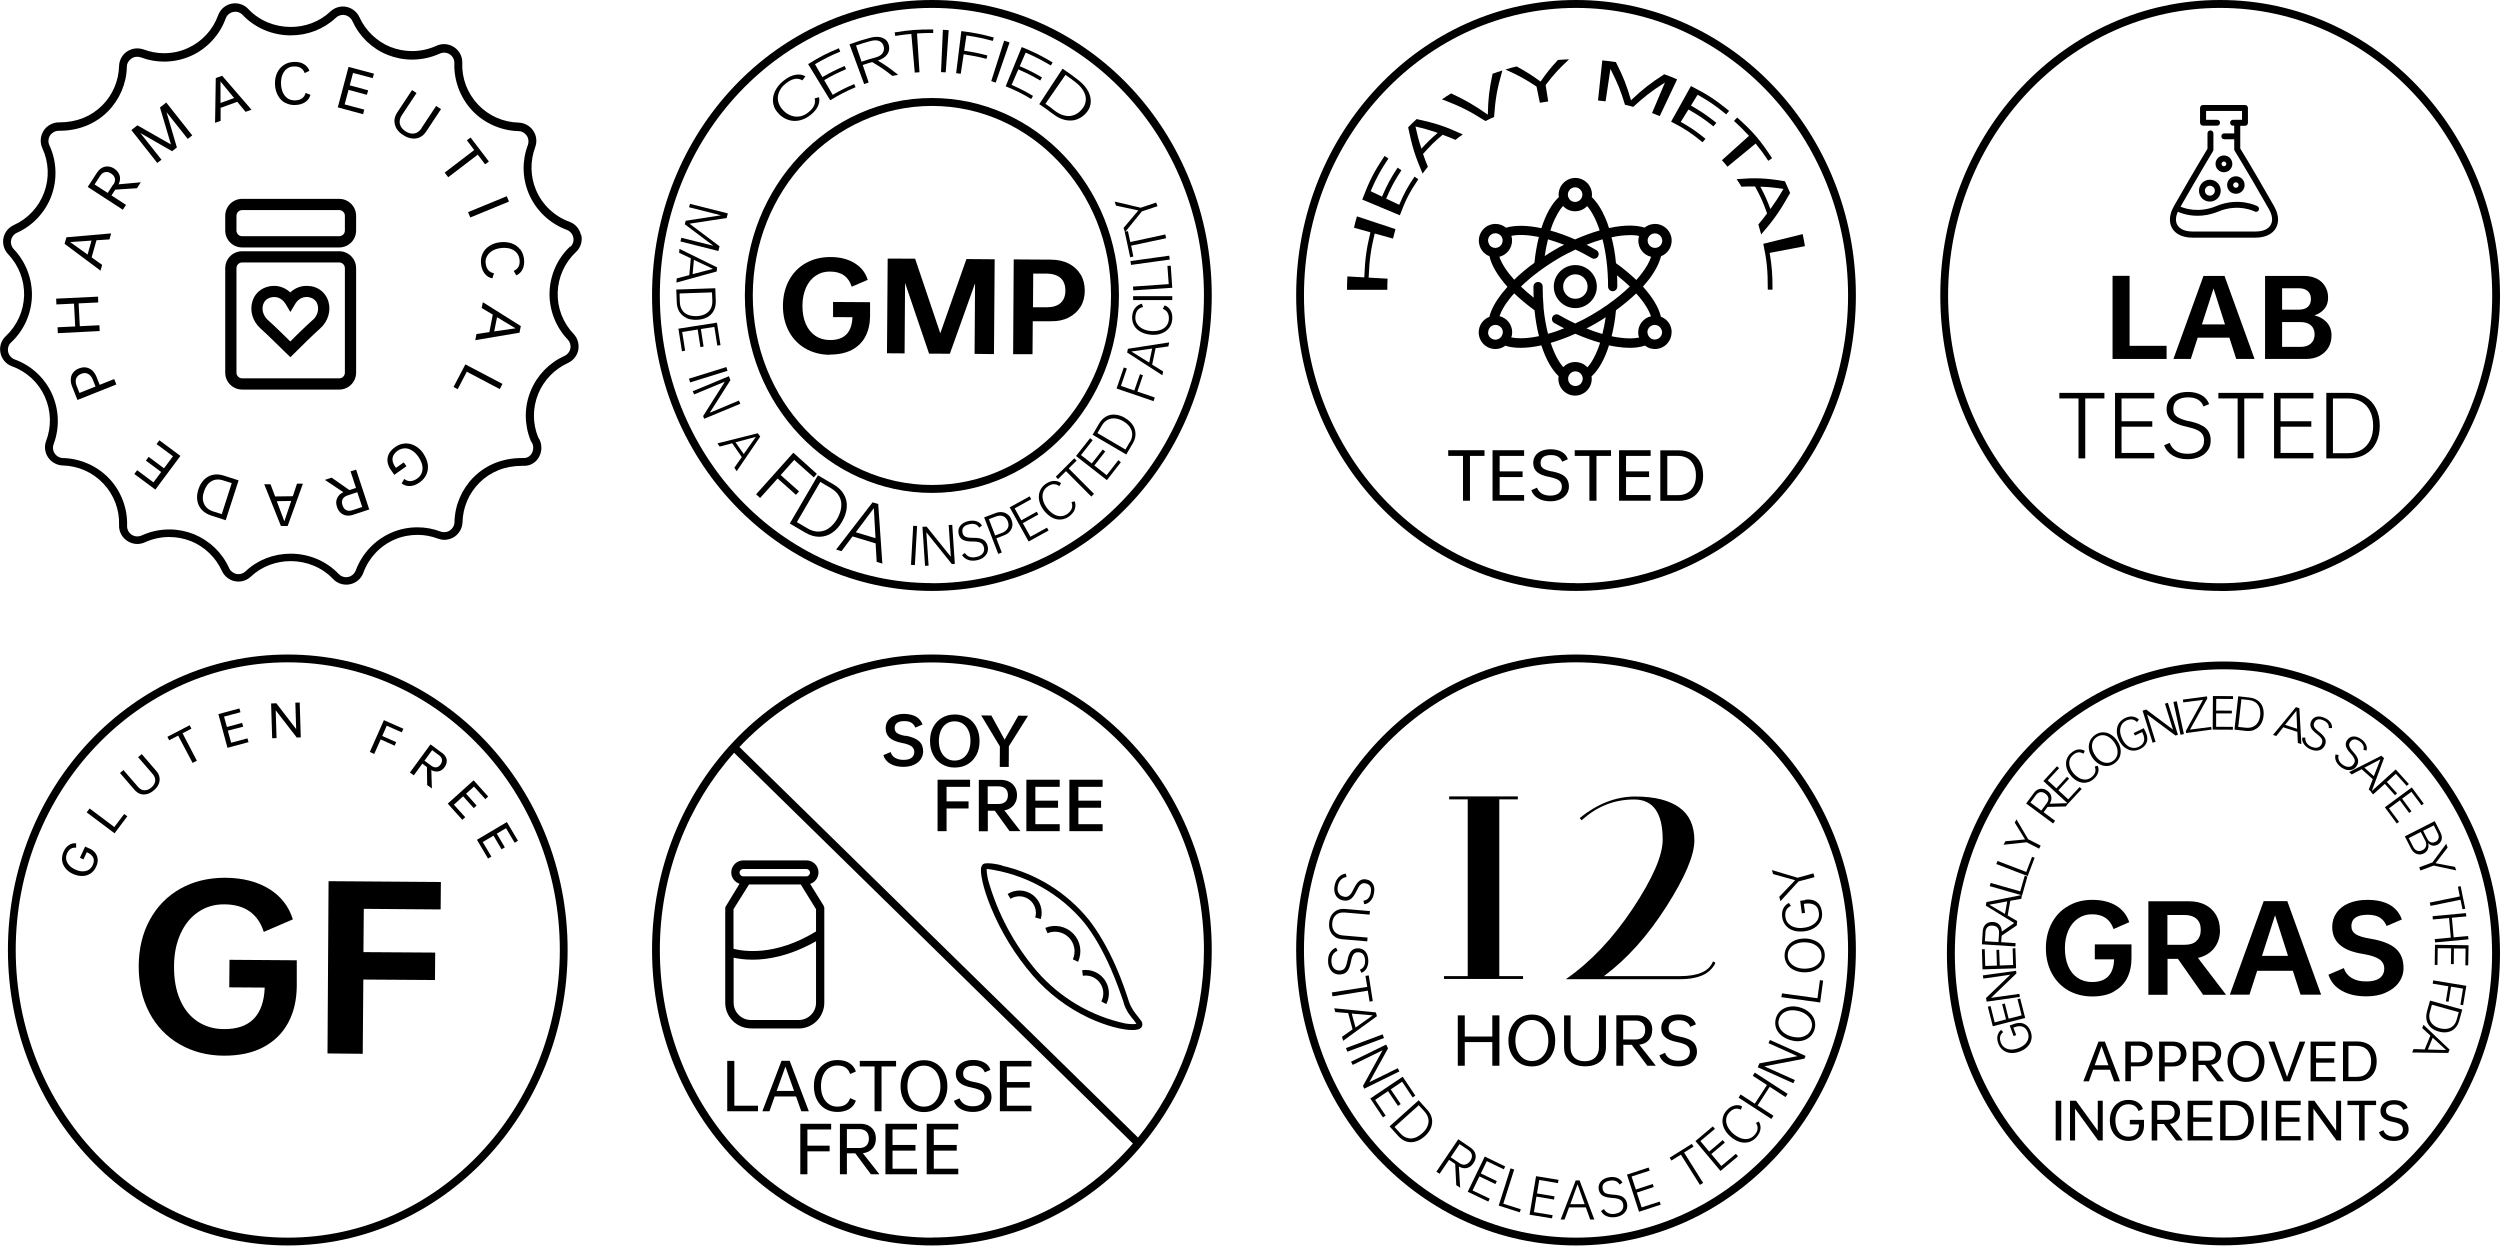 <svg xmlns="http://www.w3.org/2000/svg" id="_&#x56FE;&#x5C42;_2" data-name="&#x56FE;&#x5C42; 2" viewBox="0 0 211.45 105.35"><g id="_&#x56FE;&#x5C42;_1-2" data-name="&#x56FE;&#x5C42; 1"><g><path d="M187.78,49.99c13.07,0,23.67-11.19,23.67-24.99S200.85,0,187.78,0s-23.67,11.19-23.67,24.99,10.6,24.99,23.67,24.99Zm0-49.32c12.69,0,23.01,10.91,23.01,24.33s-10.32,24.33-23.01,24.33-23.01-10.91-23.01-24.33S175.09,.67,187.78,.67Z"></path><polygon points="175.8 38.77 176.37 38.77 176.37 33.7 177.99 33.7 177.99 33.23 174.18 33.23 174.18 33.7 175.8 33.7 175.8 38.77"></polygon><polygon points="178.89 38.77 182.21 38.77 182.21 38.31 179.44 38.31 179.44 36.09 182.04 36.09 182.04 35.63 179.44 35.63 179.44 33.7 182.21 33.7 182.21 33.23 178.89 33.23 178.89 38.77"></polygon><path d="M185.16,35.63c-.34-.07-.61-.16-.8-.25-.19-.09-.33-.2-.41-.32-.08-.12-.13-.28-.13-.48,0-.32,.11-.56,.32-.72,.21-.16,.53-.25,.94-.25,.67,0,1.11,.26,1.29,.77l.48-.2c-.12-.32-.33-.58-.65-.76-.31-.18-.69-.27-1.13-.27-.56,0-1.01,.13-1.33,.39-.32,.26-.49,.61-.49,1.06,0,.39,.13,.71,.4,.95,.27,.24,.71,.42,1.32,.55,.37,.08,.65,.17,.86,.27s.36,.22,.45,.36c.09,.14,.14,.32,.14,.53,0,.35-.12,.62-.37,.82-.25,.2-.58,.3-1.02,.3-.39,0-.71-.08-.96-.23-.25-.15-.44-.38-.56-.69l-.47,.2c.14,.38,.39,.67,.73,.87,.35,.21,.76,.31,1.26,.31,.39,0,.73-.07,1.02-.2,.29-.13,.52-.32,.69-.56s.24-.52,.24-.83c0-.44-.14-.79-.42-1.04-.28-.25-.75-.45-1.4-.59Z"></path><polygon points="187.63 33.7 189.26 33.7 189.26 38.77 189.82 38.77 189.82 33.7 191.44 33.7 191.44 33.23 187.63 33.23 187.63 33.7"></polygon><polygon points="192.34 38.77 195.67 38.77 195.67 38.31 192.89 38.31 192.89 36.09 195.49 36.09 195.49 35.63 192.89 35.63 192.89 33.7 195.67 33.7 195.67 33.23 192.34 33.23 192.34 38.77"></polygon><path d="M196.76,38.77h1.89c.54,0,1-.11,1.4-.34,.4-.23,.7-.55,.91-.97,.21-.42,.32-.9,.32-1.46s-.11-1.05-.32-1.46c-.21-.42-.51-.74-.91-.97-.4-.23-.86-.34-1.4-.34h-1.89v5.54Zm.56-5.07h1.26c.45,0,.84,.1,1.16,.29,.32,.19,.56,.46,.73,.81s.25,.75,.25,1.22-.08,.86-.25,1.21c-.17,.35-.41,.62-.73,.81-.32,.19-.71,.29-1.16,.29h-1.26v-4.61Z"></path><polygon points="183.25 29.25 180.12 29.25 180.12 23.33 178.68 23.33 178.68 30.36 183.25 30.36 183.25 29.25"></polygon><path d="M185.87,28.56h2.69l.58,1.8h1.55l-2.54-7.02h-1.78l-2.54,7.02h1.47l.58-1.8Zm1.35-4.16l.97,3.04h-1.95l.98-3.04Z"></path><path d="M191.58,30.36h3.46c.43,0,.81-.08,1.13-.25s.58-.4,.76-.7,.27-.65,.27-1.04c0-.44-.13-.8-.39-1.09-.26-.29-.61-.5-1.05-.61,.35-.11,.63-.3,.84-.55,.21-.25,.31-.57,.31-.94s-.08-.68-.25-.96c-.17-.28-.4-.5-.71-.65-.3-.15-.65-.23-1.04-.23h-3.33v7.02Zm1.44-5.98h1.41c.32,0,.58,.08,.76,.24,.18,.16,.27,.39,.27,.67s-.09,.51-.27,.67c-.18,.16-.43,.23-.76,.23h-1.41v-1.81Zm0,2.86h1.55c.37,0,.67,.09,.88,.27,.21,.18,.32,.44,.32,.77s-.11,.59-.32,.78-.5,.28-.88,.28h-1.55v-2.09Z"></path><path d="M185.99,16.13c0,.51,.41,.92,.92,.92s.92-.41,.92-.92-.41-.93-.92-.93-.92,.41-.92,.93Zm1.34,0c0,.23-.19,.42-.42,.42s-.42-.19-.42-.42,.19-.42,.42-.42,.42,.19,.42,.42Z"></path><path d="M188.37,15.65c0,.41,.33,.74,.74,.74s.74-.33,.74-.74-.33-.74-.74-.74-.74,.33-.74,.74Zm.74-.23c.13,0,.23,.1,.23,.23s-.1,.23-.23,.23-.23-.1-.23-.23,.1-.23,.23-.23Z"></path><path d="M188.1,13.15c-.39,0-.71,.32-.71,.71s.32,.71,.71,.71,.71-.32,.71-.71-.32-.71-.71-.71Zm0,.91c-.11,0-.2-.09-.2-.2s.09-.2,.2-.2,.2,.09,.2,.2-.09,.2-.2,.2Z"></path><path d="M185.44,20.1h5.33c.81,0,1.42-.29,1.72-.8,.3-.52,.24-1.18-.16-1.88-.16-.28-.32-.55-.46-.8-.51-.87-.87-1.5-.87-1.51-.49-.84-1.29-2.2-1.52-2.55v-1.92h.4c.14,0,.25-.11,.25-.25v-1.26c0-.14-.11-.25-.25-.25h-3.55c-.14,0-.25,.11-.25,.25v1.24s0,0,0,.01c0,.07,.03,.13,.08,.18,.05,.05,.11,.07,.18,.07,0,0,0,0,0,0h1.18c.14,0,.25-.11,.25-.25s-.11-.25-.25-.25h-.93v-.75h3.04v.75h-.76c-.14,0-.25,.11-.25,.25s.11,.25,.25,.25h.1v.65h-.84c-.14,0-.25,.11-.25,.25s.11,.25,.25,.25h.84v.84c0,.05,.02,.11,.05,.15,.08,.11,.99,1.65,1.54,2.58,0,0,.36,.63,.87,1.51,.14,.24,.29,.52,.46,.8,.31,.53,.37,1.02,.16,1.37-.2,.36-.66,.55-1.28,.55h-5.33c-.62,0-1.07-.2-1.28-.55-.17-.3-.15-.69,.04-1.12,.2,.09,.81,.34,1.67,.34,.52,0,1.12-.09,1.76-.36,1.68-.7,3.05-.02,3.07,0,.12,.06,.28,.02,.34-.11,.06-.12,.02-.28-.11-.34-.06-.03-1.58-.81-3.5,0-1.48,.61-2.71,.17-3,.04l1.22-2.11c.57-.97,1.44-2.46,1.51-2.56,.03-.04,.05-.1,.05-.15v-1.38c0-.14-.11-.25-.25-.25s-.25,.11-.25,.25v1.3c-.23,.37-1.1,1.85-1.5,2.53l-1.33,2.31c-.4,.7-.46,1.36-.16,1.88,.3,.52,.91,.8,1.72,.8Z"></path><path d="M49.14,19.89c-.11-.52-.47-.95-.97-1.13-1.27-.46-2.3-1.43-2.83-2.68-.49-1.16-.51-2.46-.07-3.64,.17-.46,.11-.98-.17-1.39-.28-.41-.74-.66-1.23-.68-1.31-.03-2.55-.58-3.44-1.53-.9-.95-1.38-2.22-1.33-3.52,.02-.53-.24-1.03-.69-1.33-.26-.17-.55-.26-.85-.26-.22,0-.44,.05-.64,.14-.66,.3-1.36,.45-2.07,.45-.62,0-1.24-.12-1.83-.35-1.16-.47-2.1-1.38-2.62-2.52-.21-.45-.62-.77-1.1-.87-.1-.02-.2-.03-.29-.03-.39,0-.77,.15-1.06,.42-.93,.88-2.15,1.31-3.36,1.31-1.32,0-2.64-.51-3.58-1.51-.29-.31-.7-.49-1.12-.49-.1,0-.2,.01-.31,.03-.52,.11-.95,.48-1.13,.98-.44,1.23-1.36,2.23-2.55,2.77-.64,.3-1.34,.44-2.03,.44-.59,0-1.17-.11-1.73-.32-.17-.06-.35-.09-.53-.09-.3,0-.6,.09-.86,.26-.41,.28-.66,.73-.68,1.23-.03,1.26-.54,2.45-1.43,3.34-.92,.92-2.15,1.43-3.62,1.43h0s-.03,0-.04,0c-.5,0-1,.26-1.28,.69-.29,.44-.34,1.01-.12,1.49,.55,1.18,.61,2.54,.15,3.76-.45,1.22-1.38,2.22-2.57,2.75-.45,.21-.78,.62-.87,1.1-.09,.49,.05,.99,.39,1.35,.9,.94,1.39,2.21,1.36,3.51-.04,1.31-.6,2.54-1.55,3.43-.39,.36-.56,.9-.45,1.42s.47,.95,.97,1.13c1.23,.44,2.23,1.36,2.77,2.55,.54,1.19,.59,2.54,.12,3.77-.17,.46-.11,.98,.17,1.39,.28,.41,.74,.66,1.23,.68,1.31,.03,2.55,.58,3.44,1.53,.9,.95,1.38,2.22,1.33,3.52-.02,.53,.24,1.03,.69,1.33,.26,.17,.55,.26,.85,.26,.22,0,.44-.05,.64-.14,.66-.3,1.36-.45,2.07-.45,.62,0,1.24,.12,1.83,.35,1.16,.47,2.1,1.38,2.62,2.52,.21,.45,.62,.78,1.1,.87,.1,.02,.2,.03,.29,.03,.39,0,.77-.15,1.06-.42,.93-.88,2.15-1.31,3.37-1.31,1.32,0,2.63,.51,3.58,1.51,.29,.31,.7,.48,1.12,.48,.1,0,.2-.01,.31-.03,.52-.11,.95-.47,1.13-.97,.46-1.27,1.43-2.3,2.68-2.83,.61-.26,1.26-.38,1.91-.38,.59,0,1.17,.11,1.73,.32,.17,.06,.35,.1,.53,.1,.3,0,.6-.09,.86-.26,.41-.28,.66-.73,.68-1.23,.03-1.26,.54-2.45,1.43-3.34,.92-.92,2.15-1.43,3.62-1.43h.07s.07,0,.1,0c.85,0,1.45-.72,1.45-1.54,0-.31-.09-.61-.27-.87-.48-1.17-.48-2.49,0-3.67,.47-1.16,1.38-2.1,2.52-2.62,.45-.21,.78-.62,.87-1.1,.09-.49-.05-.99-.39-1.35-.9-.94-1.39-2.21-1.35-3.51,.04-1.31,.6-2.54,1.55-3.43,.39-.36,.56-.9,.45-1.42Zm-.9,.94c-1.08,1-1.72,2.43-1.76,3.9-.04,1.47,.52,2.93,1.54,3.99,.19,.2,.28,.49,.22,.76-.05,.27-.24,.51-.49,.62-1.31,.59-2.33,1.65-2.87,2.98-.55,1.35-.54,2.83,0,4.17l.03,.07,.04,.06c.1,.14,.15,.31,.15,.49,0,.43-.29,.87-.78,.87h-.1s-.07,0-.07,0c-1.61,0-3.03,.56-4.09,1.62-1.01,1.02-1.59,2.37-1.62,3.8,0,.28-.15,.54-.38,.7-.14,.1-.31,.15-.49,.15-.1,0-.2-.02-.3-.05-.63-.24-1.29-.36-1.97-.36-.75,0-1.48,.15-2.16,.44-1.41,.6-2.52,1.77-3.05,3.21-.11,.28-.35,.49-.64,.55-.06,.01-.12,.02-.17,.02-.24,0-.47-.1-.63-.27-1.03-1.09-2.51-1.72-4.06-1.72-1.45,0-2.81,.53-3.82,1.49-.16,.15-.37,.24-.6,.24-.05,0-.11,0-.17-.02-.27-.05-.51-.24-.62-.49-.59-1.31-1.65-2.32-2.98-2.87-.66-.26-1.36-.4-2.07-.4-.82,0-1.61,.17-2.35,.51-.11,.05-.24,.08-.36,.08-.17,0-.34-.05-.48-.14-.25-.17-.4-.45-.39-.75,.05-1.47-.5-2.93-1.51-4-1.01-1.07-2.44-1.7-3.91-1.74-.28,0-.54-.15-.7-.38-.16-.23-.19-.53-.1-.78,.53-1.38,.47-2.94-.14-4.28-.61-1.34-1.76-2.4-3.15-2.9-.28-.11-.49-.35-.55-.64-.06-.3,.03-.6,.25-.8,1.08-1,1.72-2.43,1.76-3.9,.04-1.47-.52-2.93-1.54-3.99-.19-.2-.28-.49-.22-.76,.05-.27,.24-.51,.49-.62,1.34-.6,2.41-1.74,2.92-3.13,.51-1.38,.45-2.94-.17-4.27-.13-.27-.1-.59,.06-.84,.16-.24,.44-.39,.73-.39h.05c1.61,0,3.02-.56,4.09-1.62,1.01-1.02,1.59-2.37,1.62-3.79,0-.28,.15-.54,.39-.7,.14-.1,.31-.15,.49-.15,.1,0,.2,.02,.3,.05,.63,.24,1.29,.36,1.97,.36,.8,0,1.58-.17,2.31-.5,1.34-.61,2.4-1.76,2.9-3.15,.1-.28,.35-.49,.64-.55,.06-.01,.12-.02,.17-.02h0c.24,0,.47,.1,.63,.28,1.03,1.09,2.51,1.72,4.06,1.72,1.45,0,2.8-.53,3.82-1.49,.16-.15,.37-.24,.6-.24,.06,0,.11,0,.17,.02,.27,.05,.51,.24,.62,.49,.59,1.31,1.65,2.33,2.98,2.87,.66,.26,1.36,.4,2.07,.4,.82,0,1.61-.17,2.35-.51,.11-.05,.24-.08,.36-.08,.17,0,.34,.05,.48,.14,.25,.17,.4,.45,.39,.75-.05,1.47,.5,2.93,1.51,4.01,1.01,1.07,2.44,1.7,3.91,1.74,.28,0,.54,.15,.7,.38,.16,.23,.19,.53,.1,.79-.51,1.34-.48,2.81,.08,4.13,.6,1.41,1.77,2.52,3.21,3.05,.28,.11,.49,.35,.55,.64,.06,.3-.03,.6-.25,.8Z"></path><path d="M8.43,32.55l-.27-.68c-.09-.22-.21-.4-.36-.54-.15-.13-.33-.22-.52-.25s-.39,0-.6,.08c-.21,.08-.37,.2-.49,.35-.12,.15-.19,.33-.2,.54-.02,.2,.02,.42,.11,.64l.45,1.14,3.29-1.31-.18-.46-1.23,.49Zm-1.71,.68l-.24-.6c-.09-.23-.1-.44-.04-.61,.07-.18,.21-.31,.42-.4,.22-.09,.41-.09,.58,0,.17,.08,.3,.24,.4,.47l.24,.6-1.37,.55Z"></path><polygon points="8.41 27.51 6.75 27.59 6.65 25.66 8.31 25.58 8.29 25.09 4.75 25.26 4.77 25.75 6.26 25.68 6.36 27.61 4.87 27.68 4.89 28.18 8.43 28 8.41 27.51"></polygon><path d="M8.65,22.41l-.9-.64,.41-1.45,1.1-.07,.14-.51-3.78,.33-.16,.55,3.04,2.27,.14-.48Zm-1.24-.88l-1.48-1.06,1.81-.12-.33,1.18Z"></path><path d="M11.9,15.42l-1.87,.17c.12-.26,.16-.5,.09-.74-.07-.23-.22-.43-.46-.59-.17-.11-.35-.17-.53-.18-.18-.01-.35,.03-.51,.12-.16,.09-.3,.23-.42,.41l-.78,1.2,2.97,1.93,.27-.41-1.23-.8,.32-.49,1.83-.12,.33-.5Zm-2.33,.19l-.46,.71-1.11-.72,.46-.71c.12-.19,.26-.3,.43-.33,.16-.04,.33,0,.51,.12,.18,.12,.28,.25,.32,.42,.03,.16-.01,.34-.13,.52Z"></path><polygon points="13.53 9.09 14.46 12.22 11.62 10.6 11.11 11 13.3 13.78 13.66 13.51 11.87 11.25 14.56 12.79 14.96 12.47 14.08 9.48 15.88 11.75 16.26 11.45 14.06 8.67 13.53 9.09"></polygon><path d="M18.66,9.12l1.41-.51,.7,.85,.5-.18-2.48-2.87-.54,.19-.06,3.79,.47-.17v-1.1Zm1.14-.83l-1.15,.42v-1.82s1.15,1.4,1.15,1.4Z"></path><path d="M24.12,8.69c.26,.14,.55,.21,.87,.19,.33-.01,.61-.1,.84-.25,.22-.16,.36-.36,.43-.61l-.41-.16c-.11,.4-.4,.62-.88,.63-.23,.01-.43-.04-.61-.15-.18-.11-.32-.28-.42-.49-.1-.21-.16-.46-.17-.75-.01-.29,.03-.54,.11-.76,.09-.22,.22-.4,.38-.52,.17-.13,.37-.2,.59-.2,.47-.02,.78,.17,.92,.56l.4-.19c-.08-.24-.24-.43-.47-.57-.23-.14-.52-.2-.86-.18-.32,.01-.61,.1-.85,.27-.24,.16-.43,.39-.56,.67-.13,.28-.18,.6-.17,.96,.01,.36,.1,.67,.25,.94,.15,.27,.35,.48,.61,.62Z"></path><polygon points="28.57 9.08 30.71 9.66 30.81 9.27 29.15 8.83 29.48 7.6 31.03 8.02 31.14 7.64 29.58 7.22 29.86 6.17 31.52 6.61 31.63 6.23 29.48 5.66 28.57 9.08"></polygon><path d="M35.66,10.84c-.17,.26-.38,.41-.62,.45-.24,.04-.49-.02-.75-.19-.26-.17-.41-.38-.47-.62-.05-.24,0-.48,.17-.74l1.24-1.87-.38-.25-1.25,1.89c-.15,.22-.23,.45-.24,.68,0,.23,.05,.45,.17,.67,.12,.21,.31,.4,.56,.56,.25,.16,.49,.26,.74,.29,.25,.03,.47,0,.68-.1,.21-.1,.39-.26,.54-.49l1.25-1.89-.41-.27-1.24,1.87Z"></path><polygon points="41.03 13.9 41.35 13.66 39.8 11.63 39.49 11.87 40.11 12.69 37.61 14.6 37.91 14.99 40.41 13.08 41.03 13.9"></polygon><rect x="39.55" y="17.25" width="3.54" height=".49" transform="translate(-3.55 17.02) rotate(-22.34)"></rect><path d="M43.98,21.08c-.18-.23-.42-.4-.71-.5-.29-.1-.61-.13-.97-.09-.36,.04-.67,.15-.92,.32-.26,.17-.45,.39-.57,.66-.12,.27-.16,.56-.12,.88,.04,.33,.15,.6,.32,.81,.17,.21,.38,.34,.64,.38l.13-.43c-.41-.08-.64-.35-.7-.82-.03-.23,0-.43,.11-.62s.25-.34,.45-.46c.21-.12,.45-.2,.73-.23,.29-.03,.54-.02,.77,.05,.23,.07,.41,.18,.55,.34,.14,.16,.22,.35,.25,.58,.06,.47-.1,.79-.49,.96l.22,.38c.23-.1,.41-.27,.53-.52,.12-.24,.16-.53,.12-.87-.04-.32-.15-.6-.33-.83Z"></path><path d="M40.74,26.05l.94,.56-.29,1.48-1.09,.16-.1,.52,3.74-.63,.11-.56-3.21-2.02-.1,.49Zm1.3,.78l1.56,.94-1.8,.26,.24-1.2Z"></path><polygon points="38.36 32.73 38.71 32.92 39.48 31.44 42.27 32.91 42.5 32.47 39.36 30.82 38.36 32.73"></polygon><path d="M35.81,38.35c-.21-.29-.45-.51-.72-.65-.27-.15-.55-.21-.85-.19-.29,.02-.57,.12-.83,.31-.25,.18-.43,.38-.53,.59-.1,.22-.13,.44-.1,.67,.04,.23,.13,.46,.29,.68l.28,.4,1.03-.73-.23-.32-.66,.46-.04-.05c-.19-.28-.28-.53-.25-.76,.03-.24,.17-.44,.42-.63,.19-.13,.39-.2,.6-.21s.42,.05,.62,.18c.2,.12,.39,.3,.55,.54s.27,.47,.32,.7,.04,.45-.04,.65c-.07,.2-.2,.36-.39,.49-.39,.27-.75,.29-1.09,.03l-.22,.38c.21,.16,.45,.23,.71,.22,.27-.01,.54-.12,.82-.31,.26-.19,.45-.41,.57-.68,.12-.27,.15-.56,.11-.86-.05-.3-.17-.6-.38-.9Z"></path><path d="M29.65,39.87l.46,1.4-.56,.18-1.5-1.05-.57,.19,1.56,1.04c-.26,.12-.44,.3-.53,.52-.1,.22-.1,.47,0,.74,.06,.2,.16,.35,.3,.48,.13,.12,.29,.2,.47,.23,.18,.03,.38,.01,.59-.06l1.36-.45-1.11-3.37-.47,.15Zm.99,3.01l-.81,.27c-.21,.07-.39,.07-.54,0-.15-.07-.25-.21-.32-.41-.07-.2-.06-.38,.01-.52,.08-.15,.22-.25,.43-.32l.81-.27,.42,1.26Z"></path><path d="M24.77,41.97l-1.5,.02-.39-1.03h-.53s1.41,3.53,1.41,3.53h.57s1.29-3.58,1.29-3.58h-.5s-.35,1.05-.35,1.05Zm-.72,2.12l-.64-1.7,1.22-.02-.58,1.72Z"></path><path d="M18.01,40.16c-.29,.06-.54,.2-.75,.41-.21,.21-.37,.49-.48,.82-.11,.34-.14,.66-.09,.95,.05,.3,.17,.55,.37,.77,.2,.22,.46,.38,.79,.49l1.24,.4,1.09-3.37-1.24-.4c-.33-.11-.64-.13-.93-.07Zm.73,3.32l-.7-.22c-.38-.12-.65-.34-.78-.65-.14-.31-.14-.66,0-1.06s.34-.69,.63-.85c.29-.17,.63-.19,1.01-.06l.7,.22-.84,2.62Z"></path><polygon points="13.24 37.56 14.63 38.59 13.87 39.61 12.57 38.64 12.34 38.96 13.63 39.92 12.98 40.8 11.6 39.77 11.36 40.09 13.14 41.41 15.26 38.56 13.48 37.24 13.24 37.56"></polygon><path d="M30.12,31.52v-8.84c0-.79-.64-1.43-1.43-1.43h-8.21c-.79,0-1.43,.64-1.43,1.43v8.84c0,.79,.64,1.43,1.43,1.43h8.21c.79,0,1.43-.64,1.43-1.43Zm-10.12,0v-8.84c0-.27,.22-.48,.48-.48h8.21c.27,0,.48,.22,.48,.48v8.84c0,.27-.22,.48-.48,.48h-8.21c-.27,0-.48-.22-.48-.48Z"></path><path d="M19.05,18.25v1.25c0,.79,.64,1.43,1.43,1.43h8.21c.79,0,1.43-.64,1.43-1.43v-1.25c0-.79-.64-1.43-1.43-1.43h-8.21c-.79,0-1.43,.64-1.43,1.43Zm10.12,0v1.25c0,.27-.22,.48-.48,.48h-8.21c-.27,0-.48-.22-.48-.48v-1.25c0-.27,.22-.48,.48-.48h8.21c.27,0,.48,.22,.48,.48Z"></path><path d="M26.28,24.21c-.13-.02-.25-.03-.37-.03-.56,0-1.02,.24-1.36,.55-.34-.31-.8-.55-1.36-.55-.12,0-.25,.01-.37,.03-.73,.13-1.29,.62-1.48,1.31-.23,.79,.04,1.66,.67,2.24,.72,.65,1.51,1.44,1.94,1.86,.13,.13,.22,.22,.28,.27l.33,.32,.33-.32c.05-.05,.14-.14,.26-.26,.42-.42,1.21-1.2,1.96-1.88,.63-.57,.9-1.45,.67-2.24-.2-.69-.75-1.18-1.48-1.31Zm.18,2.84c-.72,.65-1.47,1.39-1.91,1.83-.44-.44-1.21-1.2-1.91-1.83-.36-.33-.52-.84-.39-1.27,.06-.2,.23-.55,.74-.64,.07-.01,.14-.02,.21-.02,.58,0,.89,.49,.95,.58l.41,.69,.41-.69c.06-.1,.37-.58,.95-.58,.07,0,.14,0,.21,.02,.5,.09,.68,.44,.73,.64,.13,.43-.03,.95-.39,1.27Z"></path><path d="M24.34,55.36c-13.07,0-23.67,11.19-23.67,24.99s10.6,24.99,23.67,24.99,23.67-11.19,23.67-24.99-10.6-24.99-23.67-24.99Zm0,49.32c-12.69,0-23.01-10.91-23.01-24.33s10.32-24.33,23.01-24.33,23.01,10.91,23.01,24.33-10.32,24.33-23.01,24.33Z"></path><path d="M19.38,83.51l3.01,.02c-.09,2.35-1.24,3.53-3.45,3.51-.86,0-1.61-.23-2.25-.66-.64-.43-1.13-1.04-1.47-1.84-.34-.79-.51-1.73-.5-2.81,0-1.04,.19-1.96,.55-2.76,.36-.79,.86-1.41,1.51-1.84,.64-.44,1.38-.65,2.2-.64,1.72,.01,2.84,.79,3.33,2.33l2.46-1.06c-.34-1.09-1-1.95-2-2.57-1-.62-2.24-.94-3.72-.95-1.42,0-2.68,.3-3.79,.92-1.11,.63-1.97,1.5-2.59,2.64-.62,1.13-.93,2.44-.94,3.91,0,1.47,.29,2.77,.89,3.92,.6,1.15,1.45,2.04,2.55,2.68,1.1,.64,2.35,.97,3.76,.98,1.31,0,2.42-.23,3.34-.72,.92-.49,1.62-1.17,2.1-2.06,.48-.89,.72-1.92,.73-3.11v-2.18s-5.69-.04-5.69-.04l-.02,2.32Z"></path><polygon points="27.7 89.1 30.68 89.13 30.73 82.85 36.79 82.89 36.81 80.57 30.74 80.53 30.77 76.87 37.27 76.92 37.29 74.6 27.79 74.53 27.7 89.1"></polygon><path d="M7.57,71.77l-.37-.17-.44,.95,.3,.14,.28-.61,.05,.02c.25,.12,.42,.27,.5,.45,.08,.18,.06,.39-.05,.63-.08,.17-.2,.3-.34,.39-.15,.09-.32,.13-.52,.13-.2,0-.41-.06-.62-.16-.22-.1-.39-.22-.52-.37-.13-.15-.21-.31-.24-.48-.03-.17,0-.34,.07-.51,.17-.36,.42-.52,.77-.48v-.37c-.21-.03-.41,.02-.6,.14-.19,.12-.34,.3-.46,.56-.11,.24-.15,.49-.13,.73s.12,.46,.28,.67c.16,.2,.37,.37,.65,.49,.27,.12,.53,.18,.79,.17,.26,0,.49-.08,.69-.21,.2-.13,.36-.32,.47-.57,.11-.23,.15-.45,.13-.65s-.09-.37-.21-.53c-.12-.15-.28-.27-.49-.37Z"></path><polygon points="9.67 69.95 7.58 68.38 7.33 68.71 9.69 70.48 10.77 69.04 10.5 68.85 9.67 69.95"></polygon><path d="M12.44,67.16c.2-.05,.39-.16,.58-.32,.19-.16,.32-.33,.4-.52,.08-.19,.1-.38,.07-.57-.03-.19-.12-.37-.27-.54l-1.23-1.43-.31,.26,1.22,1.41c.17,.19,.24,.39,.23,.59-.02,.2-.13,.39-.32,.56-.19,.17-.39,.25-.6,.24-.2,0-.39-.11-.55-.3l-1.22-1.41-.29,.25,1.23,1.43c.15,.17,.31,.28,.49,.34,.18,.06,.37,.06,.57,.01Z"></path><polygon points="15.07 62.22 16.29 64.53 16.65 64.34 15.44 62.02 16.19 61.63 16.04 61.34 14.16 62.32 14.31 62.61 15.07 62.22"></polygon><polygon points="21.02 62.77 20.93 62.45 19.55 62.82 19.27 61.8 20.57 61.46 20.48 61.14 19.19 61.49 18.95 60.61 20.34 60.24 20.25 59.92 18.47 60.4 19.24 63.25 21.02 62.77"></polygon><polygon points="24.98 59.43 25.05 61.67 23.37 59.48 22.93 59.5 23.02 62.44 23.39 62.43 23.32 60.08 25.1 62.38 25.44 62.37 25.35 59.42 24.98 59.43"></polygon><polygon points="32.2 62.54 33.38 63.07 33.51 62.77 32.33 62.25 32.71 61.38 33.98 61.94 34.12 61.64 32.47 60.91 31.28 63.6 31.65 63.77 32.2 62.54"></polygon><path d="M37.37,63.67l-.96-.71-1.74,2.38,.33,.24,.72-.99,.39,.29,.02,1.52,.4,.29-.05-1.56c.21,.12,.41,.15,.61,.11,.2-.04,.37-.16,.51-.35,.1-.14,.16-.28,.18-.43,.02-.15,0-.29-.08-.43-.07-.14-.18-.26-.32-.37Zm-.11,.99c-.1,.14-.22,.22-.36,.24-.14,.02-.28-.03-.43-.14l-.57-.42,.65-.89,.57,.42c.15,.11,.24,.23,.26,.37,.02,.14-.02,.28-.12,.42Z"></path><polygon points="39.1 69.34 39.35 69.12 38.39 68.06 39.17 67.35 40.07 68.35 40.31 68.13 39.42 67.13 40.09 66.53 41.05 67.59 41.29 67.37 40.06 66 37.87 67.97 39.1 69.34"></polygon><polygon points="41.28 72.62 41.56 72.45 40.83 71.22 41.74 70.68 42.42 71.83 42.7 71.67 42.02 70.51 42.8 70.05 43.53 71.28 43.81 71.11 42.87 69.53 40.34 71.03 41.28 72.62"></polygon><path d="M133.3,0c-13.07,0-23.67,11.19-23.67,24.99s10.6,24.99,23.67,24.99,23.67-11.19,23.67-24.99S146.37,0,133.3,0Zm0,49.32c-12.69,0-23.01-10.91-23.01-24.33S120.61,.67,133.3,.67s23.01,10.91,23.01,24.33-10.32,24.33-23.01,24.33Z"></path><polygon points="122.49 38.56 123.74 38.56 123.74 42.35 124.33 42.35 124.33 38.56 125.56 38.56 125.56 38.08 122.49 38.08 122.49 38.56"></polygon><polygon points="126.24 42.35 128.91 42.35 128.91 41.87 126.84 41.87 126.84 40.35 128.78 40.35 128.78 39.87 126.84 39.87 126.84 38.56 128.91 38.56 128.91 38.08 126.24 38.08 126.24 42.35"></polygon><path d="M131.27,39.88c-.25-.05-.44-.11-.58-.17-.14-.06-.24-.14-.3-.22-.06-.09-.09-.2-.09-.33,0-.22,.08-.38,.22-.5,.15-.11,.37-.17,.66-.17,.49,0,.81,.19,.95,.56l.48-.21c-.09-.27-.26-.47-.52-.62-.25-.14-.56-.22-.93-.22-.3,0-.57,.05-.79,.14-.22,.1-.39,.23-.51,.41s-.18,.38-.18,.61c0,.32,.11,.57,.32,.76,.21,.19,.56,.33,1.03,.42,.27,.05,.48,.12,.64,.19,.16,.07,.27,.16,.33,.26,.07,.1,.1,.22,.1,.37,0,.24-.09,.42-.26,.56-.17,.13-.41,.2-.72,.2-.29,0-.52-.06-.71-.17-.19-.12-.33-.28-.41-.5l-.48,.21c.1,.3,.29,.53,.57,.69,.28,.16,.62,.25,1.03,.25,.31,0,.58-.05,.82-.16,.24-.1,.42-.25,.56-.44,.13-.19,.2-.41,.2-.65,0-.35-.11-.63-.33-.83-.22-.2-.59-.35-1.1-.45Z"></path><polygon points="133.19 38.56 134.43 38.56 134.43 42.35 135.03 42.35 135.03 38.56 136.26 38.56 136.26 38.08 133.19 38.08 133.19 38.56"></polygon><polygon points="136.94 42.35 139.61 42.35 139.61 41.87 137.53 41.87 137.53 40.35 139.48 40.35 139.48 39.87 137.53 39.87 137.53 38.56 139.61 38.56 139.61 38.08 136.94 38.08 136.94 42.35"></polygon><path d="M143.09,38.35c-.31-.18-.67-.26-1.09-.26h-1.57v4.27h1.57c.42,0,.78-.09,1.09-.26s.54-.42,.71-.75,.25-.7,.25-1.12-.08-.81-.25-1.13-.4-.57-.71-.75Zm-.05,3.08c-.27,.3-.65,.45-1.14,.45h-.88v-3.32h.88c.49,0,.87,.15,1.14,.45,.27,.3,.4,.7,.4,1.21s-.13,.91-.4,1.21Z"></path><path d="M114.52,19.26c.56,.15,.83,.23,1.39,.39-.34,1.43-.45,2.19-.52,3.81-.57-.03-.86-.05-1.43-.08-.02,.45-.03,.67-.03,1.13h3.41c0-.38,0-.57,.02-.94-.64-.04-.96-.06-1.6-.09,.07-1.59,.18-2.33,.51-3.73,.62,.17,.93,.26,1.55,.43,.08-.32,.12-.48,.21-.8-1.3-.43-1.96-.65-3.26-1.08-.11,.38-.16,.57-.25,.96Z"></path><path d="M118.36,17.33c-.45-.21-.67-.32-1.12-.53,.44-1.02,.71-1.5,1.29-2.4-.13-.09-.19-.13-.32-.22-.6,.91-.86,1.4-1.32,2.45-.38-.18-.58-.27-.96-.46,.51-1.18,.82-1.73,1.5-2.76-.13-.09-.19-.13-.32-.22-.9,1.34-1.28,2.08-1.89,3.69,1.27,.53,1.91,.8,3.18,1.33,.5-1.33,.82-1.94,1.56-3.05-.13-.09-.19-.13-.32-.22-.59,.88-.85,1.35-1.29,2.37Z"></path><path d="M123.72,11.37c-1.46-.67-2.25-.94-3.9-1.3-.29,.27-.44,.41-.72,.7,.34,1.64,.59,2.43,1.22,3.91,.18-.24,.27-.36,.45-.58-.18-.43-.26-.64-.41-1.08,.62-.7,.95-1.03,1.66-1.62,.44,.16,.66,.25,1.08,.43,.24-.19,.36-.28,.61-.45Zm-3.49,1.22c-.24-.74-.34-1.12-.51-1.89,.77,.18,1.15,.29,1.88,.54-.58,.5-.86,.77-1.38,1.34Z"></path><path d="M126.37,9.88c.11-1.55,.25-2.34,.7-3.92-.33,.1-.5,.16-.83,.28-.29,1.39-.37,2.09-.4,3.46-1.15-.8-1.77-1.17-3.1-1.8-.32,.19-.47,.29-.78,.5,1.58,.6,2.32,.98,3.68,1.84,.29-.15,.44-.22,.74-.35Z"></path><path d="M130.25,8.69c.28-.05,.42-.07,.7-.11-.09-.56-.13-.84-.22-1.39,.69-.9,1.09-1.34,1.98-2.17-.37,.01-.56,.02-.94,.05-.65,.71-.95,1.08-1.47,1.83-.76-.55-1.16-.81-2.02-1.28-.38,.09-.57,.14-.95,.26,1.13,.51,1.66,.8,2.63,1.44,.11,.55,.17,.82,.28,1.37Z"></path><path d="M136.21,5.83c.61,1.2,.86,1.81,1.23,3.03,.28,.06,.42,.1,.7,.18,.97-.89,1.51-1.31,2.68-2.06-.44,1.03-.65,1.55-1.09,2.58,.26,.1,.39,.15,.65,.26,.59-1.24,.88-1.86,1.47-3.11-.43-.19-.65-.27-1.09-.43-1.23,.8-1.8,1.25-2.81,2.2-.38-1.3-.64-1.96-1.28-3.23-.46-.07-.69-.1-1.15-.14-.15,1.36-.22,2.03-.36,3.39,.26,.02,.39,.04,.64,.07,.16-1.1,.24-1.64,.41-2.74Z"></path><path d="M143.58,8.01c1.02,.58,1.51,.92,2.42,1.66,.1-.12,.15-.18,.25-.29-1.2-.98-1.86-1.4-3.23-2.1-.67,1.2-1,1.81-1.68,3.01,1.13,.58,1.67,.93,2.66,1.74,.1-.12,.15-.18,.25-.29-.79-.64-1.21-.93-2.09-1.43,.26-.42,.39-.63,.65-1.05,.88,.51,1.31,.79,2.11,1.43,.1-.12,.15-.18,.25-.3-.82-.65-1.25-.94-2.15-1.46,.22-.36,.33-.54,.56-.91Z"></path><path d="M146.92,9.95c-.1,.11-.16,.17-.26,.28,.53,.48,.78,.73,1.27,1.26-.92,.82-1.38,1.24-2.29,2.06,.19,.21,.29,.32,.47,.55,.95-.78,1.43-1.17,2.38-1.96,.45,.56,.67,.85,1.07,1.46,.13-.09,.19-.13,.32-.22-1.02-1.56-1.62-2.25-2.95-3.44Z"></path><path d="M146.89,15.16c.17,.25,.25,.37,.4,.63,.46-.02,.69-.03,1.15-.02,.47,.86,.68,1.31,1.02,2.28-.29,.39-.44,.58-.74,.94,.1,.33,.15,.5,.24,.84,1.09-1.27,1.59-1.98,2.45-3.51-.17-.4-.26-.6-.44-.99-1.67-.28-2.5-.3-4.09-.18Zm3.95,.82c-.41,.71-.64,1.05-1.1,1.7-.3-.8-.47-1.17-.85-1.89,.77,.03,1.16,.07,1.95,.19Z"></path><path d="M149.54,24.5h.38c0-1.31-.05-1.93-.24-3.11,1.19-.23,1.79-.34,2.98-.57-.07-.41-.1-.62-.19-1.02-1.33,.33-2,.49-3.33,.82,.3,1.45,.38,2.22,.38,3.88Z"></path><path d="M133.24,22.42c-1,0-1.82,.82-1.82,1.82s.82,1.82,1.82,1.82,1.82-.82,1.82-1.82-.82-1.82-1.82-1.82Zm0,2.85c-.57,0-1.03-.46-1.03-1.03s.46-1.04,1.03-1.04,1.04,.46,1.04,1.04-.46,1.03-1.04,1.03Z"></path><path d="M141.39,28.1c0-.61-.38-1.12-.91-1.31-.18-.78-.71-1.65-1.52-2.55,.17-.19,.33-.38,.48-.57,.55-.72,.9-1.39,1.05-2h0c.53-.2,.9-.72,.9-1.32,0-.77-.63-1.41-1.41-1.41-.34,0-.64,.12-.88,.31-.34-.1-.75-.17-1.26-.17s-1.12,.07-1.75,.21c-.09-.31-.2-.6-.32-.87-.32-.75-.71-1.34-1.14-1.75,.02-.07,.02-.14,.02-.21,0-.78-.64-1.41-1.41-1.41s-1.41,.63-1.41,1.41c0,.07,0,.14,.02,.21-.6,.55-1.1,1.45-1.48,2.63-1.18-.25-2.22-.27-2.99-.04-.24-.2-.55-.32-.89-.32-.78,0-1.41,.64-1.41,1.41,0,.6,.37,1.12,.9,1.32h0c.17,.79,.71,1.67,1.52,2.59-.17,.19-.33,.38-.48,.57-.54,.7-.9,1.36-1.05,1.97-.53,.2-.9,.72-.9,1.31,0,.78,.63,1.41,1.41,1.41,.31,0,.61-.1,.84-.28,.34,.11,.76,.18,1.29,.18s1.13-.07,1.76-.21c.37,1.15,.87,2.05,1.46,2.61-.02,.07-.02,.15-.02,.23,0,.78,.64,1.41,1.41,1.41s1.41-.63,1.41-1.41c0-.07,0-.14-.02-.21,.6-.55,1.11-1.45,1.48-2.63,.25,.06,.5,.1,.73,.13,.35,.05,.69,.08,1.01,.08,.5,0,.93-.06,1.3-.19,.23,.19,.53,.29,.84,.29,.78,0,1.41-.63,1.41-1.41Zm-.79-7.75c0,.11-.03,.22-.09,.31-.1,.19-.31,.31-.53,.31-.08,0-.15-.02-.21-.04-.24-.09-.41-.31-.41-.58,0-.03,0-.06,0-.09,.05-.29,.3-.52,.61-.52,.34,0,.62,.28,.62,.61Zm-2.76-.47c.29,0,.56,.02,.79,.08-.04,.13-.06,.26-.06,.39,0,.67,.46,1.23,1.08,1.37-.14,.43-.42,.94-.84,1.47-.13,.17-.26,.32-.41,.49-.5-.47-1.07-.96-1.72-1.42-.07-.79-.2-1.52-.38-2.19,.56-.12,1.07-.18,1.53-.18Zm-2.3,8.37c-.44-.13-.9-.28-1.36-.47,.28-.14,.56-.29,.83-.45,.28-.16,.54-.32,.8-.5-.07,.5-.17,.97-.28,1.42Zm.5-2.52c-.45,.32-.93,.62-1.42,.91-.46,.27-.93,.51-1.39,.72-.46-.21-.92-.46-1.38-.72-.19-.11-.42-.05-.53,.14-.11,.19-.05,.43,.14,.54,.28,.16,.56,.31,.83,.45-.46,.19-.92,.35-1.36,.46-.17-.66-.3-1.4-.38-2.21,0-.03,0-.07,0-.1,0,0,0,0,0-.01-.05-.53-.07-1.09-.07-1.67,0-.22-.17-.39-.39-.39s-.39,.17-.39,.39c0,.32,0,.64,.02,.94-.39-.31-.75-.63-1.08-.94,.88-.86,1.99-1.68,3.22-2.41,.46-.27,.93-.5,1.39-.72h0c.45,.2,.91,.45,1.38,.72,.18,.11,.42,.05,.53-.14,.11-.19,.05-.43-.14-.53-.28-.17-.56-.31-.83-.46,.46-.18,.91-.34,1.35-.46,.29,1.12,.47,2.48,.47,4,0,.21,.17,.39,.39,.39s.39-.18,.39-.39c0-.32,0-.64-.02-.95,.39,.31,.75,.63,1.08,.94-.53,.52-1.14,1.02-1.81,1.49Zm-5.12-5.49c.43,.13,.89,.28,1.37,.46-.28,.14-.57,.29-.84,.46-.28,.16-.54,.32-.8,.5,.07-.5,.17-.97,.28-1.42Zm2.3-4.4c.23,0,.42,.13,.53,.31,.06,.09,.09,.2,.09,.31,0,.19-.09,.36-.22,.47-.1,.09-.24,.15-.4,.15s-.29-.06-.39-.14c-.13-.12-.22-.29-.22-.48,0-.11,.03-.22,.09-.31,.1-.19,.3-.31,.53-.31Zm-1.68,2.63c.2-.42,.42-.78,.66-1.05,.25,.28,.62,.45,1.02,.45s.77-.17,1.02-.44c.39,.45,.77,1.16,1.06,2.06-.67,.19-1.37,.45-2.08,.76-.72-.31-1.42-.57-2.09-.75,.12-.38,.25-.72,.4-1.03Zm-5.59,2.19v-.02c-.06-.09-.09-.18-.09-.3,0-.34,.28-.61,.62-.61,.31,0,.57,.23,.61,.53,0,.03,0,.05,0,.09,0,.27-.17,.5-.41,.58-.06,.02-.13,.04-.21,.04-.23,0-.42-.12-.53-.31Zm.86,1.06c.62-.15,1.08-.71,1.08-1.38,0-.13-.02-.27-.06-.39,.59-.13,1.39-.09,2.33,.09-.17,.67-.3,1.4-.38,2.19h0c-.63,.45-1.2,.93-1.71,1.43-.63-.7-1.07-1.38-1.26-1.96Zm-.94,6.38c0-.11,.03-.21,.08-.3,.1-.2,.31-.32,.54-.32,.08,0,.15,.02,.21,.04,.24,.09,.41,.31,.41,.58,0,.04,0,.09-.02,.13h0c-.06,.28-.31,.5-.61,.5-.02,0-.02,0-.04,0-.33-.02-.58-.29-.58-.61Zm2.75,.51c-.3,0-.57-.02-.8-.08,.06-.13,.08-.28,.08-.43,0-.66-.46-1.21-1.07-1.36,.14-.43,.42-.92,.83-1.44,.13-.17,.26-.32,.41-.49,.5,.48,1.07,.96,1.72,1.43,.08,.78,.2,1.52,.38,2.19-.56,.12-1.08,.18-1.54,.18Zm4.61,4.04c-.23,0-.43-.13-.53-.32h0c-.04-.09-.07-.19-.07-.3,0-.19,.09-.37,.23-.48,.1-.09,.24-.14,.39-.14s.29,.06,.39,.14c.14,.12,.23,.29,.23,.48,0,.11-.03,.21-.08,.3-.1,.2-.31,.32-.54,.32Zm1.7-2.63c-.2,.43-.42,.79-.67,1.05-.25-.28-.62-.45-1.03-.45s-.75,.17-1.01,.43c-.4-.46-.77-1.16-1.06-2.05,.68-.2,1.37-.45,2.08-.77,.72,.31,1.42,.57,2.1,.76-.12,.38-.26,.72-.4,1.02Zm2.01-1.47c-.2-.03-.42-.06-.63-.11,.17-.67,.3-1.41,.37-2.2h0c.63-.46,1.2-.94,1.71-1.42,.62,.68,1.05,1.35,1.25,1.93-.62,.14-1.08,.7-1.08,1.36,0,.16,.02,.31,.08,.44-.45,.09-1.03,.1-1.71,0Zm3.07,.17s-.02,0-.04,0c-.3,0-.54-.21-.61-.49,0-.05-.02-.09-.02-.13,0-.27,.17-.5,.41-.58,.06-.02,.13-.04,.21-.04,.23,0,.43,.13,.53,.32,.05,.09,.09,.19,.09,.3,0,.32-.26,.6-.58,.61Z"></path><polygon points="60.86 20.83 58.32 18.92 61.46 18.44 61.56 18.05 58.36 17.24 58.28 17.53 60.98 18.21 58 18.67 57.92 18.97 60.34 20.79 57.63 20.11 57.55 20.42 60.76 21.23 60.86 20.83"></polygon><path d="M60.64,22.61l-3.17-1.56-.03,.33,.99,.47-.13,1.42-1.06,.28-.03,.35,3.41-.94,.03-.34Zm-2.06,.58l.11-1.21,1.61,.76-1.73,.45Z"></path><path d="M58.05,26.9c.25,.11,.54,.16,.88,.15,.33-.01,.62-.08,.87-.21,.25-.13,.43-.31,.56-.55,.13-.23,.19-.51,.18-.82l-.04-1.09-3.3,.11,.04,1.09c.01,.31,.09,.58,.23,.8s.34,.39,.59,.51Zm2.17-2.18l.03,.73c0,.26-.04,.49-.15,.68-.11,.19-.26,.33-.47,.44-.2,.1-.44,.16-.72,.17-.27,0-.52-.03-.73-.12-.21-.09-.38-.22-.49-.41-.12-.18-.18-.4-.19-.66l-.02-.73,2.75-.09Z"></path><polygon points="59.01 27.87 59.24 29.36 59.51 29.31 59.28 27.83 60.42 27.65 60.67 29.23 60.94 29.19 60.64 27.29 57.38 27.8 57.68 29.71 57.95 29.66 57.7 28.08 59.01 27.87"></polygon><rect x="58.25" y="31.53" width="3.31" height=".33" transform="translate(-6.72 19.26) rotate(-17.31)"></rect><polygon points="62.5 33.88 60.03 34.91 61.78 32.15 61.65 31.82 58.59 33.09 58.71 33.36 61.31 32.28 59.47 35.19 59.56 35.42 62.62 34.15 62.5 33.88"></polygon><path d="M64.11,36.64l-3.43,.86,.19,.27,1.06-.28,.81,1.17-.63,.9,.2,.29,1.99-2.92-.2-.28Zm-1.2,1.77l-.7-1,1.72-.46-1.03,1.46Z"></path><polygon points="67.58 41.56 66.03 40.18 67.17 38.9 68.83 40.38 69.09 40.08 67.1 38.29 63.95 41.81 64.29 42.12 65.77 40.47 67.32 41.85 67.58 41.56"></polygon><path d="M71.22,44.12c.24-.41,.37-.81,.4-1.21,.03-.4-.05-.76-.24-1.09s-.47-.61-.85-.83l-1.35-.79-2.38,4.08,1.35,.79c.38,.22,.77,.33,1.15,.33s.74-.11,1.07-.33c.33-.22,.61-.53,.85-.94Zm-1.1,.55c-.27,.19-.55,.28-.87,.29s-.63-.08-.95-.27l-.9-.53,1.98-3.4,.9,.53c.32,.19,.56,.42,.7,.69,.15,.27,.21,.57,.17,.9-.03,.32-.15,.66-.34,1-.2,.34-.43,.6-.7,.79Z"></path><path d="M73.81,42.48l-3.09,4,.45,.14,.94-1.25,1.95,.59,.09,1.56,.48,.15-.35-5.04-.47-.14Zm-1.43,2.54l1.53-2.04,.14,2.54-1.66-.5Z"></path><rect x="75.65" y="45.96" width="3.31" height=".33" transform="translate(26.85 120.68) rotate(-86.73)"></rect><polygon points="80.24 44.41 80.42 47.09 78.37 44.54 78.02 44.56 78.24 47.86 78.54 47.84 78.35 45.02 80.51 47.71 80.76 47.69 80.54 44.39 80.24 44.41"></polygon><path d="M83.17,45.65c-.19-.11-.48-.17-.87-.16-.2,0-.37-.01-.49-.04-.12-.03-.21-.07-.27-.13-.06-.06-.11-.15-.13-.26-.04-.18-.01-.34,.08-.46s.26-.21,.5-.26c.38-.09,.66,0,.83,.29l.24-.18c-.11-.17-.26-.29-.46-.36-.2-.07-.43-.07-.68-.02-.32,.07-.55,.21-.7,.4-.15,.19-.19,.42-.14,.68,.05,.23,.17,.4,.35,.5,.18,.1,.46,.16,.82,.15,.22,0,.39,.01,.52,.05,.13,.03,.23,.08,.3,.15,.07,.07,.12,.17,.15,.29,.05,.2,.01,.38-.1,.52s-.29,.25-.54,.3c-.22,.05-.41,.04-.57-.01-.16-.06-.3-.17-.4-.33l-.24,.18c.13,.2,.31,.34,.53,.41,.22,.08,.47,.08,.75,.02,.22-.05,.4-.13,.55-.25s.25-.25,.31-.41c.06-.16,.07-.33,.03-.51-.06-.26-.18-.44-.37-.55Z"></path><path d="M85.23,43.52c-.13-.11-.29-.18-.47-.2s-.37,0-.57,.08l-.95,.36,1.19,3.09,.3-.12-.46-1.2,.65-.25c.2-.08,.36-.18,.48-.32s.19-.29,.22-.46c.03-.17,0-.35-.07-.54s-.18-.34-.31-.45Zm0,1.15c-.08,.17-.23,.3-.45,.39l-.61,.23-.53-1.38,.61-.23c.22-.08,.42-.09,.6-.02,.17,.07,.3,.22,.39,.43,.08,.22,.08,.41,0,.58Z"></path><polygon points="87.15 45.4 86.51 44.25 87.82 43.52 87.69 43.28 86.38 44.01 85.82 43 87.22 42.22 87.09 41.98 85.4 42.91 87 45.8 88.69 44.87 88.55 44.63 87.15 45.4"></polygon><path d="M90.63,42.47c.14,.38,.03,.7-.33,.98-.17,.13-.36,.2-.57,.21-.21,0-.41-.05-.61-.17-.2-.12-.39-.29-.56-.51-.17-.23-.29-.45-.34-.68-.06-.23-.06-.44,0-.63,.06-.2,.18-.36,.35-.49,.36-.28,.71-.3,1.03-.06l.14-.26c-.18-.13-.39-.2-.63-.18-.24,.01-.47,.11-.71,.28-.22,.17-.38,.38-.46,.62-.09,.25-.1,.51-.04,.78,.06,.28,.19,.55,.39,.81,.2,.26,.43,.46,.68,.6s.51,.19,.76,.17c.26-.02,.5-.11,.72-.28,.23-.18,.39-.38,.46-.6,.07-.23,.07-.44-.01-.66l-.29,.07Z"></path><polygon points="91.06 38.96 90.86 38.76 89.3 40.32 89.49 40.52 90.16 39.85 92.3 42 92.53 41.77 90.39 39.62 91.06 38.96"></polygon><polygon points="93.6 40.19 92.56 39.37 93.48 38.19 93.27 38.02 92.34 39.2 91.43 38.49 92.42 37.23 92.2 37.06 91.01 38.57 93.62 40.61 94.8 39.1 94.59 38.92 93.6 40.19"></polygon><path d="M95.16,35.35c-.29-.17-.57-.26-.85-.28s-.53,.03-.76,.16c-.23,.13-.43,.33-.59,.6l-.55,.94,2.85,1.67,.55-.94c.16-.27,.24-.54,.23-.8,0-.27-.08-.52-.23-.75-.15-.23-.37-.43-.66-.6Zm.4,2.04l-.37,.63-2.37-1.39,.37-.63c.13-.22,.29-.39,.49-.49,.19-.1,.4-.14,.63-.12,.23,.02,.46,.1,.7,.24,.24,.14,.42,.3,.55,.49,.13,.19,.2,.39,.2,.61,0,.22-.06,.44-.19,.66Z"></path><polygon points="96.67 31.74 96.42 31.65 95.94 33.03 94.81 32.64 95.31 31.17 95.05 31.08 94.44 32.86 97.57 33.93 97.67 33.62 96.2 33.12 96.67 31.74"></polygon><path d="M95.34,29.82l2.97,1.92,.07-.32-.93-.58,.29-1.39,1.08-.15,.07-.34-3.49,.54-.07,.34Zm2.11-.34l-.25,1.19-1.51-.94,1.77-.25Z"></path><path d="M98.49,25.86l-.14,.26c.38,.15,.54,.45,.51,.9-.02,.22-.09,.4-.22,.56-.13,.16-.31,.27-.53,.34s-.47,.1-.75,.08c-.28-.02-.53-.09-.73-.2-.21-.11-.36-.25-.47-.43-.1-.17-.15-.37-.13-.59,.04-.46,.25-.73,.65-.81l-.1-.28c-.22,.05-.41,.16-.56,.35-.15,.18-.24,.42-.26,.71-.02,.28,.03,.53,.15,.76,.12,.23,.31,.41,.56,.55,.25,.14,.54,.22,.87,.25,.33,.03,.63,0,.9-.11,.27-.1,.48-.25,.64-.46s.25-.45,.27-.73c.02-.29-.02-.54-.14-.75-.12-.21-.28-.35-.5-.43Z"></path><rect x="95.84" y="25.05" width="3.31" height=".33"></rect><polygon points="98.85 24.03 95.83 24.24 95.85 24.56 99.15 24.34 99.02 22.47 98.74 22.49 98.85 24.03"></polygon><rect x="95.62" y="21.85" width="3.31" height=".33" transform="translate(-2.1 13.58) rotate(-7.9)"></rect><polygon points="94.39 17.39 96.28 17.8 95.03 19.28 95.14 19.6 95.13 19.61 95.59 21.76 95.86 21.7 95.67 20.78 98.63 20.15 98.56 19.83 95.6 20.47 95.4 19.55 95.19 19.59 96.58 17.88 97.9 17.44 97.79 17.13 96.48 17.57 94.28 17.05 94.39 17.39"></polygon><path d="M78.82,41.69c8.74,0,15.82-7.48,15.82-16.7s-7.08-16.7-15.82-16.7-15.82,7.48-15.82,16.7,7.08,16.7,15.82,16.7Zm0-32.73c8.36,0,15.15,7.19,15.15,16.03s-6.8,16.03-15.15,16.03-15.15-7.19-15.15-16.03,6.8-16.03,15.15-16.03Z"></path><path d="M78.82,0c-13.07,0-23.67,11.19-23.67,24.99s10.6,24.99,23.67,24.99,23.67-11.19,23.67-24.99S91.9,0,78.82,0Zm0,49.32c-12.69,0-23.01-10.91-23.01-24.33S66.13,.67,78.82,.67s23.01,10.91,23.01,24.33-10.32,24.33-23.01,24.33Z"></path><path d="M65.89,9.65c.26,.26,.54,.42,.85,.51s.62,.09,.94,.01c.31-.08,.61-.23,.88-.45,.29-.23,.5-.48,.62-.74,.12-.27,.15-.52,.09-.76-.15,.04-.22,.06-.37,.1,.11,.43-.06,.81-.53,1.18-.22,.18-.45,.29-.7,.34-.25,.05-.5,.03-.75-.06-.25-.09-.49-.24-.69-.46-.21-.22-.35-.47-.41-.73-.06-.26-.04-.53,.07-.8,.11-.27,.29-.51,.56-.72,.55-.44,1.03-.52,1.41-.27,.1-.14,.15-.2,.26-.34-.21-.14-.48-.19-.81-.14-.33,.05-.68,.22-1.04,.51-.34,.27-.59,.59-.74,.93-.15,.34-.19,.68-.13,1.01,.06,.33,.23,.62,.49,.87Z"></path><path d="M72.37,7.39c-.05-.11-.07-.17-.12-.28-.74,.32-1.11,.5-1.82,.91-.29-.5-.43-.75-.72-1.24,.72-.42,1.09-.6,1.85-.93-.05-.11-.07-.16-.12-.27-.77,.33-1.14,.52-1.88,.94-.25-.43-.38-.65-.63-1.09,.84-.48,1.27-.7,2.14-1.07-.05-.11-.07-.17-.12-.28-1.07,.45-1.59,.72-2.6,1.34,.75,1.22,1.12,1.84,1.87,3.06,.83-.5,1.26-.72,2.13-1.1Z"></path><path d="M73.47,6.97c-.2-.59-.3-.88-.5-1.47,.32-.11,.48-.16,.8-.25,.73,.43,1.07,.67,1.71,1.17,.19-.04,.29-.06,.48-.09-.64-.52-.98-.76-1.71-1.21,.35-.11,.6-.27,.77-.49,.17-.22,.23-.47,.17-.76-.06-.3-.23-.53-.51-.65-.28-.13-.64-.14-1.06-.03-.72,.19-1.07,.3-1.77,.56,.5,1.35,.75,2.02,1.24,3.36,.15-.05,.22-.08,.37-.13Zm-1.07-3.12c.49-.17,.74-.24,1.24-.38,.3-.08,.56-.08,.75,.01,.19,.09,.31,.25,.36,.47,.05,.22,0,.41-.12,.57s-.33,.28-.61,.35c-.46,.12-.69,.19-1.15,.35-.19-.55-.28-.83-.47-1.38Z"></path><path d="M77.08,2.87c.12,1.31,.17,1.96,.29,3.27,.16-.01,.24-.02,.4-.03-.09-1.31-.13-1.97-.21-3.28,.55-.04,.82-.04,1.37-.04,0-.12,0-.18,0-.3-1.31,0-1.96,.04-3.26,.25,.02,.12,.03,.18,.05,.3,.54-.09,.82-.12,1.36-.17Z"></path><path d="M80.23,2.55c-.19-.01-.29-.02-.48-.03-.07,1.43-.1,2.15-.16,3.58,.16,0,.24,.01,.4,.02,.1-1.43,.15-2.15,.25-3.58Z"></path><path d="M81.51,4.59c.78,.12,1.16,.19,1.93,.39,.03-.11,.04-.17,.07-.29-.78-.2-1.17-.28-1.96-.4,.08-.52,.12-.77,.19-1.29,.9,.13,1.35,.23,2.23,.46,.03-.12,.05-.17,.08-.29-1.08-.29-1.63-.4-2.74-.54-.18,1.42-.27,2.13-.44,3.56,.16,.02,.23,.03,.39,.05,.1-.67,.15-1,.25-1.67Z"></path><path d="M84.22,6.98c.47-1.36,.7-2.03,1.17-3.39-.19-.06-.28-.09-.46-.15-.44,1.37-.65,2.05-1.09,3.42,.15,.05,.23,.07,.38,.13Z"></path><path d="M87.22,8.37c.06-.1,.09-.16,.15-.26-.71-.42-1.07-.6-1.81-.93,.23-.53,.34-.79,.57-1.31,.75,.33,1.13,.52,1.85,.94,.06-.1,.09-.15,.15-.26-.73-.43-1.11-.62-1.88-.95,.2-.46,.3-.69,.5-1.15,.87,.38,1.3,.6,2.13,1.09,.06-.1,.09-.16,.15-.26-1.01-.6-1.54-.86-2.61-1.3-.54,1.33-.81,1.99-1.36,3.32,.88,.36,1.31,.57,2.15,1.07Z"></path><path d="M89.03,9.61c.31,.25,.63,.42,.95,.51,.32,.09,.64,.1,.94,.03,.31-.08,.59-.24,.85-.49,.26-.26,.42-.54,.47-.87,.05-.32,0-.66-.17-1.01-.17-.35-.45-.68-.83-.98-.54-.42-.81-.62-1.37-.99-.79,1.2-1.18,1.8-1.97,3,.46,.3,.69,.47,1.13,.81Zm1.08-3.28c.37,.25,.55,.39,.9,.66,.32,.25,.54,.52,.68,.8s.18,.55,.13,.82c-.05,.26-.18,.5-.39,.72-.21,.22-.43,.36-.68,.43-.25,.08-.51,.07-.77,0-.27-.07-.53-.21-.8-.42-.3-.24-.45-.35-.76-.56,.68-.98,1.02-1.47,1.7-2.45Z"></path><path d="M70.2,29.99c.72,0,1.33-.13,1.84-.39,.51-.27,.89-.64,1.15-1.13,.26-.49,.39-1.06,.4-1.71v-1.2s-3.13-.02-3.13-.02v1.28s1.64,.01,1.64,.01c-.05,1.29-.68,1.94-1.9,1.93-.47,0-.89-.12-1.24-.36-.35-.24-.62-.57-.81-1.01-.19-.44-.28-.95-.28-1.54,0-.57,.11-1.08,.3-1.52,.2-.44,.47-.78,.83-1.01,.35-.24,.76-.36,1.21-.35,.95,0,1.56,.43,1.83,1.28l1.35-.58c-.18-.6-.55-1.07-1.1-1.41-.55-.34-1.23-.52-2.05-.52-.78,0-1.48,.17-2.08,.51-.61,.34-1.08,.83-1.42,1.45-.34,.62-.51,1.34-.52,2.15,0,.81,.16,1.52,.49,2.15,.33,.63,.8,1.12,1.4,1.47,.6,.35,1.29,.53,2.07,.54Z"></path><polygon points="76.55 23.93 78.58 29.91 80.34 29.92 82.47 23.96 82.43 29.93 84.07 29.95 84.13 21.93 81.74 21.91 79.53 28.19 77.4 21.88 75.08 21.87 75.02 29.88 76.51 29.89 76.55 23.93"></polygon><path d="M87.35,27.17h1.54c.57,.01,1.06-.09,1.49-.31,.43-.22,.77-.52,1.01-.91,.24-.39,.36-.85,.36-1.36,0-.52-.11-.97-.35-1.37-.24-.39-.57-.7-.99-.92-.43-.22-.92-.33-1.49-.34l-3.18-.02-.05,8.02h1.64s.02-2.78,.02-2.78Zm.03-4.03h1.17c.5,.01,.89,.14,1.16,.38,.27,.25,.4,.6,.4,1.06,0,.46-.14,.81-.41,1.05-.27,.24-.66,.36-1.16,.36h-1.17s.02-2.85,.02-2.85Z"></path><polygon points="62.11 89.73 61.51 89.73 61.51 93.99 64.11 93.99 64.11 93.52 62.11 93.52 62.11 89.73"></polygon><path d="M68.41,93.99l-1.62-4.27h-.69l-1.62,4.27h.6l.44-1.25h1.81l.44,1.25h.64Zm-2.72-1.72l.74-2.06,.73,2.06h-1.47Z"></path><path d="M72.39,93.09l-.49-.21c-.15,.48-.51,.72-1.08,.72-.27,0-.51-.07-.72-.22-.21-.14-.37-.35-.49-.61s-.17-.56-.17-.91,.06-.65,.17-.91,.28-.47,.49-.61c.21-.14,.45-.22,.72-.22,.57,0,.93,.24,1.08,.72l.49-.21c-.09-.29-.27-.53-.54-.71-.27-.18-.61-.26-1.02-.26s-.73,.09-1.04,.28-.54,.44-.7,.77c-.17,.33-.25,.71-.25,1.15s.08,.82,.25,1.15c.17,.33,.4,.59,.7,.77,.3,.18,.65,.27,1.04,.27s.74-.09,1.02-.26c.27-.18,.46-.41,.54-.71Z"></path><polygon points="75.79 89.73 72.72 89.73 72.72 90.2 73.97 90.2 73.97 93.99 74.56 93.99 74.56 90.2 75.79 90.2 75.79 89.73"></polygon><path d="M79.88,93c.17-.33,.25-.71,.25-1.13s-.08-.81-.25-1.14c-.17-.33-.4-.59-.7-.78-.3-.19-.65-.28-1.03-.28s-.73,.09-1.03,.28c-.3,.19-.53,.45-.7,.78-.17,.33-.25,.71-.25,1.14s.08,.8,.25,1.13c.17,.33,.4,.59,.7,.78,.3,.19,.64,.28,1.03,.28s.73-.09,1.03-.28c.3-.19,.54-.45,.7-.78Zm-1.01,.38c-.21,.15-.45,.22-.73,.22s-.51-.07-.72-.22c-.21-.15-.37-.35-.49-.61-.12-.26-.18-.56-.18-.9s.06-.64,.18-.91,.28-.47,.49-.61c.21-.15,.45-.22,.72-.22s.51,.07,.73,.22c.21,.15,.38,.35,.49,.61s.18,.56,.18,.91-.06,.64-.18,.9c-.12,.26-.28,.46-.49,.61Z"></path><path d="M82.43,91.53c-.25-.05-.44-.11-.58-.17-.14-.06-.24-.14-.3-.22-.06-.09-.09-.2-.09-.33,0-.22,.08-.38,.22-.5,.15-.11,.37-.17,.66-.17,.49,0,.81,.19,.95,.56l.48-.21c-.09-.27-.26-.47-.52-.62-.25-.14-.56-.22-.93-.22-.3,0-.57,.05-.79,.14-.22,.1-.39,.23-.51,.41s-.18,.38-.18,.61c0,.32,.11,.57,.32,.76,.21,.19,.56,.33,1.03,.42,.27,.05,.48,.12,.64,.19,.16,.07,.27,.16,.33,.26s.1,.22,.1,.37c0,.24-.09,.42-.26,.56-.17,.13-.41,.2-.72,.2-.29,0-.52-.06-.71-.17-.19-.12-.33-.28-.41-.5l-.48,.21c.1,.3,.29,.53,.57,.69,.28,.16,.62,.25,1.03,.25,.31,0,.58-.05,.82-.16,.24-.1,.42-.25,.56-.44,.13-.19,.2-.41,.2-.65,0-.36-.11-.63-.33-.83-.22-.2-.59-.35-1.1-.45Z"></path><polygon points="84.57 93.99 87.24 93.99 87.24 93.52 85.16 93.52 85.16 91.99 87.1 91.99 87.1 91.52 85.16 91.52 85.16 90.2 87.24 90.2 87.24 89.73 84.57 89.73 84.57 93.99"></polygon><polygon points="67.69 99.32 68.29 99.32 68.29 97.38 70.17 97.38 70.17 96.9 68.29 96.9 68.29 95.53 70.3 95.53 70.3 95.05 67.69 95.05 67.69 99.32"></polygon><path d="M73.79,97.15c.19-.22,.29-.5,.29-.85,0-.25-.05-.47-.16-.66-.11-.19-.26-.33-.46-.44-.2-.1-.43-.15-.69-.15h-1.73v4.27h.59v-1.77h.71l1.32,1.77h.72l-1.4-1.78c.34-.04,.61-.17,.8-.39Zm-2.16-.05v-1.6h1.03c.27,0,.47,.07,.62,.21,.14,.14,.21,.34,.21,.59s-.07,.45-.21,.59c-.14,.14-.35,.21-.62,.21h-1.03Z"></path><polygon points="74.89 99.32 77.56 99.32 77.56 98.85 75.49 98.85 75.49 97.32 77.43 97.32 77.43 96.84 75.49 96.84 75.49 95.53 77.56 95.53 77.56 95.05 74.89 95.05 74.89 99.32"></polygon><polygon points="78.38 99.32 81.05 99.32 81.05 98.85 78.98 98.85 78.98 97.32 80.92 97.32 80.92 96.84 78.98 96.84 78.98 95.53 81.05 95.53 81.05 95.05 78.38 95.05 78.38 99.32"></polygon><path d="M63.5,86.99h4.05c1.2,0,2.17-.98,2.17-2.19v-8.01c0-.07-.03-.12-.04-.15l-.17,.07,.17-.08-1.16-1.87c.41-.13,.71-.52,.71-.97,0-.56-.46-1.02-1.02-1.02h-5.34c-.56,0-1.02,.46-1.02,1.02,0,.45,.29,.83,.7,.96l-1.12,1.84c-.05,.05-.09,.14-.09,.21v8.01c0,1.2,.97,2.17,2.17,2.17Zm-.64-13.49h5.34c.17,0,.31,.14,.31,.31s-.14,.31-.31,.31h-5.34c-.17,0-.31-.14-.31-.31s.14-.31,.31-.31Zm-.82,3.4l1.31-2.09h4.38l1.29,2.09v1.88c-3.5,2.15-6.21,1.67-6.98,1.47v-3.35Zm0,4.1c.35,.08,.9,.17,1.63,.17,1.21,0,3.09-.28,5.35-1.56v5.2c0,.81-.66,1.46-1.46,1.46h-4.05c-.81,0-1.46-.66-1.46-1.46v-3.81Z"></path><path d="M78.82,55.36c-13.07,0-23.67,11.19-23.67,24.99s10.6,24.99,23.67,24.99,23.67-11.19,23.67-24.99-10.6-24.99-23.67-24.99Zm0,49.32c-12.69,0-23.01-10.91-23.01-24.33,0-6.45,2.39-12.32,6.28-16.68l33.73,33.05c-4.21,4.88-10.27,7.95-17,7.95Zm17.43-8.47L62.54,63.18c4.17-4.42,9.93-7.15,16.28-7.15,12.69,0,23.01,10.91,23.01,24.33,0,6.05-2.11,11.6-5.58,15.86Z"></path><polygon points="79.3 70.3 80.06 70.3 80.06 68.38 81.92 68.38 81.92 67.78 80.06 67.78 80.06 66.55 82.05 66.55 82.05 65.95 79.3 65.95 79.3 70.3"></polygon><path d="M83.54,68.57h.6l1.25,1.73h.92l-1.36-1.76c.33-.06,.59-.2,.78-.43,.19-.23,.29-.51,.29-.85,0-.26-.06-.49-.17-.68-.12-.2-.28-.35-.49-.46-.21-.11-.45-.16-.74-.16h-1.83v4.35h.76v-1.73Zm0-2.06h.91c.26,0,.45,.06,.59,.19s.21,.31,.21,.55-.07,.43-.21,.56c-.14,.13-.33,.19-.59,.19h-.91v-1.5Z"></path><polygon points="89.63 66.55 89.63 65.95 86.81 65.95 86.81 70.3 89.63 70.3 89.63 69.71 87.57 69.71 87.57 68.32 89.49 68.32 89.49 67.72 87.57 67.72 87.57 66.55 89.63 66.55"></polygon><polygon points="93.26 69.71 91.21 69.71 91.21 68.32 93.13 68.32 93.13 67.72 91.21 67.72 91.21 66.55 93.26 66.55 93.26 65.95 90.45 65.95 90.45 70.3 93.26 70.3 93.26 69.71"></polygon><path d="M76.61,62.25c-.24-.04-.42-.09-.56-.15-.13-.06-.23-.12-.29-.21-.06-.08-.09-.18-.09-.31,0-.19,.07-.34,.21-.44,.14-.1,.34-.15,.62-.15,.25,0,.44,.05,.59,.14,.15,.09,.25,.23,.33,.41l.61-.26c-.1-.28-.28-.5-.54-.66-.26-.15-.6-.23-1-.24-.32,0-.6,.05-.84,.15s-.42,.24-.55,.43c-.13,.18-.19,.4-.19,.64,0,.33,.11,.6,.33,.8,.22,.2,.58,.35,1.05,.44,.38,.07,.65,.17,.81,.29,.15,.12,.23,.27,.23,.47,0,.22-.08,.38-.24,.5-.16,.12-.38,.17-.68,.17-.28,0-.51-.06-.7-.17s-.31-.27-.38-.49l-.62,.26c.1,.32,.3,.56,.59,.73,.29,.17,.66,.26,1.1,.26,.32,0,.61-.05,.87-.16,.25-.11,.45-.26,.59-.46,.14-.2,.21-.42,.22-.67,0-.37-.11-.67-.35-.88-.23-.21-.62-.37-1.14-.47Z"></path><path d="M82.59,61.52c-.17-.34-.42-.61-.73-.8-.32-.19-.68-.29-1.09-.29-.41,0-.77,.09-1.09,.28-.32,.19-.57,.45-.75,.79-.18,.34-.27,.73-.27,1.16s.08,.83,.26,1.17c.17,.34,.42,.61,.74,.8,.32,.19,.68,.29,1.08,.29,.41,0,.78-.09,1.09-.27,.32-.19,.57-.45,.75-.79,.18-.34,.27-.73,.27-1.17s-.08-.83-.26-1.17Zm-.68,2.03c-.11,.25-.27,.45-.48,.58-.2,.14-.44,.2-.7,.2-.26,0-.49-.07-.69-.21-.2-.14-.36-.34-.47-.59-.11-.25-.16-.54-.16-.87,0-.33,.06-.62,.17-.87,.11-.25,.27-.45,.47-.58,.2-.14,.44-.2,.7-.2,.26,0,.49,.07,.7,.21,.2,.14,.36,.34,.47,.59,.11,.25,.17,.54,.16,.87,0,.33-.06,.62-.17,.87Z"></path><polygon points="84.56 64.87 85.32 64.87 85.33 63.12 86.95 60.54 86.13 60.53 84.97 62.56 83.85 60.52 82.99 60.51 84.57 63.13 84.56 64.87"></polygon><path d="M84.74,73.19c-.62-.15-1.15-.21-1.44-.16-.06,.02-.21,.05-.28,.24-.1,.23-.06,.66,.08,1.3s.39,1.39,.71,2.17c.86,2.09,2.04,4.02,3.51,5.73,1.31,1.52,2.93,2.75,4.74,3.61,1.59,.74,2.95,1.04,3.69,1.04h.03c.37,0,.6-.06,.73-.19,.08-.08,.18-.26,.05-.53l-.29-.39c-.24-.29-.58-.7-.78-1.28-.23-.71-.58-1.78-1.12-3.01-.7-1.57-1.47-2.9-2.28-3.93-1.87-2.31-4.47-3.92-7.37-4.58Zm10.31,11.67c.21,.68,.6,1.13,.86,1.44l.21,.29c-.1,.03-.39,.06-.92-.02-2.91-.62-5.54-2.17-7.5-4.42-1.92-2.25-3.33-4.89-4.13-7.74-.11-.52-.13-.79-.11-.92,3.23,.42,6.18,2.05,8.26,4.57,.79,1,1.54,2.3,2.22,3.84,.53,1.21,.89,2.27,1.12,2.96Z"></path><path d="M91.59,82.53c.6-.1,1.2,.19,1.51,.71,.27,.44,.29,1,.05,1.46l.42,.23c.34-.66,.29-1.45-.14-2.06s-1.16-.92-1.9-.81l.06,.47Z"></path><path d="M85.23,75.62l.24,.4c.49-.3,1.11-.28,1.57,.06,.48,.35,.69,.96,.52,1.52l.47,.13c.22-.75-.05-1.56-.67-2.03-.62-.47-1.47-.51-2.13-.09Z"></path><path d="M88.41,78.48l.19,.45c.62-.26,1.34-.11,1.82,.38,.47,.49,.6,1.21,.32,1.83l.44,.21c.37-.8,.21-1.75-.4-2.38-.61-.63-1.55-.83-2.37-.49Z"></path><path d="M188.06,55.95c-12.92,0-23.39,11.06-23.39,24.69s10.47,24.69,23.39,24.69,23.39-11.06,23.39-24.69-10.47-24.69-23.39-24.69Zm0,48.72c-12.53,0-22.72-10.78-22.72-24.03s10.19-24.03,22.72-24.03,22.72,10.78,22.72,24.03-10.19,24.03-22.72,24.03Z"></path><path d="M178.77,83.87c.5-.27,.88-.64,1.13-1.12,.25-.48,.38-1.05,.38-1.69v-1.18h-3.1v1.26h1.63c-.04,1.28-.66,1.92-1.86,1.92-.47,0-.88-.12-1.22-.35-.35-.23-.62-.56-.8-.99-.19-.43-.28-.94-.28-1.52s.1-1.06,.29-1.5c.19-.43,.46-.77,.81-1.01,.35-.24,.74-.36,1.19-.36,.94,0,1.54,.42,1.82,1.25l1.33-.58c-.19-.59-.55-1.05-1.09-1.39-.54-.33-1.22-.5-2.02-.5s-1.46,.17-2.05,.52c-.6,.34-1.06,.82-1.39,1.44-.33,.62-.5,1.33-.5,2.13s.17,1.5,.5,2.12c.33,.62,.79,1.1,1.39,1.45,.6,.34,1.28,.51,2.04,.51,.71,0,1.31-.13,1.81-.4Z"></path><path d="M187.76,78.66c0-.48-.11-.91-.33-1.28s-.52-.65-.91-.85c-.39-.2-.85-.3-1.37-.3h-3.44v7.91h1.62v-3.04h.88l2.13,3.04h1.94l-2.38-3.12c.58-.13,1.03-.4,1.37-.82,.33-.42,.5-.93,.5-1.54Zm-1.98,.93c-.24,.22-.57,.32-1.01,.32h-1.45v-2.52h1.45c.43,0,.77,.11,1.01,.32,.24,.22,.36,.53,.36,.93s-.12,.72-.36,.93Z"></path><path d="M190.26,84.13l.65-2.02h3.02l.65,2.02h1.74l-2.86-7.91h-2l-2.86,7.91h1.65Zm2.17-6.7l1.09,3.42h-2.2l1.1-3.42Z"></path><path d="M201.77,83.96c.48-.2,.85-.49,1.12-.85,.26-.37,.4-.78,.4-1.24,0-.7-.22-1.25-.66-1.64-.44-.39-1.15-.67-2.12-.83-.61-.1-1.03-.23-1.27-.39-.24-.16-.36-.39-.36-.69s.12-.55,.35-.71,.58-.24,1.04-.24c.43,0,.76,.08,1.02,.24,.25,.16,.44,.39,.57,.71l1.29-.55c-.19-.54-.53-.95-1.02-1.24-.5-.28-1.13-.42-1.9-.42-.61,0-1.13,.1-1.58,.29-.45,.19-.79,.46-1.03,.81-.24,.35-.36,.74-.36,1.19,0,.62,.21,1.12,.63,1.5,.42,.38,1.07,.64,1.95,.78,.67,.11,1.14,.27,1.41,.46,.27,.19,.41,.45,.41,.78,0,.35-.13,.62-.39,.81s-.63,.28-1.13,.28-.9-.09-1.23-.29c-.32-.19-.55-.47-.67-.84l-1.3,.56c.19,.58,.56,1.04,1.12,1.35,.56,.32,1.25,.48,2.09,.48,.61,0,1.15-.1,1.62-.3Z"></path><path d="M179.31,91.46l-1.28-3.36h-.54l-1.28,3.36h.47l.35-.98h1.43l.35,.98h.5Zm-2.14-1.36l.58-1.62,.58,1.62h-1.16Z"></path><path d="M181.92,88.59c-.09-.16-.23-.28-.4-.37-.17-.09-.37-.13-.6-.13h-1.16v3.36h.47v-1.26h.7c.23,0,.43-.04,.6-.13,.17-.09,.31-.21,.4-.37,.09-.16,.14-.34,.14-.55s-.05-.39-.14-.55Zm-.53,1.07c-.13,.12-.32,.19-.55,.19h-.61v-1.4h.61c.24,0,.42,.06,.55,.18,.13,.12,.2,.29,.2,.51s-.07,.39-.2,.52Z"></path><path d="M184.38,88.23c-.17-.09-.37-.13-.6-.13h-1.16v3.36h.47v-1.26h.7c.23,0,.43-.04,.6-.13,.17-.09,.31-.21,.4-.37,.09-.16,.14-.34,.14-.55s-.05-.39-.14-.55-.23-.28-.4-.37Zm-.13,1.44c-.13,.12-.32,.19-.55,.19h-.61v-1.4h.61c.24,0,.42,.06,.55,.18,.13,.12,.2,.29,.2,.51s-.07,.39-.2,.52Z"></path><path d="M187.01,90.06c.27-.03,.48-.14,.63-.31,.15-.17,.23-.4,.23-.67,0-.2-.04-.37-.13-.52s-.21-.26-.36-.34-.34-.12-.55-.12h-1.36v3.36h.47v-1.39h.56l1.04,1.39h.57l-1.1-1.4Zm-1.07-.35v-1.26h.81c.21,0,.37,.05,.49,.17,.11,.11,.17,.27,.17,.46s-.06,.36-.17,.47c-.11,.11-.27,.16-.49,.16h-.81Z"></path><path d="M191.53,89.78c0-.34-.07-.64-.2-.9-.13-.26-.32-.47-.55-.62-.24-.15-.51-.22-.82-.22s-.58,.07-.81,.22c-.24,.15-.42,.35-.55,.62-.13,.26-.2,.56-.2,.9s.07,.63,.2,.89c.13,.26,.32,.47,.55,.62s.51,.22,.81,.22,.58-.07,.82-.22c.24-.15,.42-.35,.55-.62,.13-.26,.2-.56,.2-.89Zm-.61,.71c-.09,.21-.22,.37-.39,.48-.17,.12-.36,.17-.57,.17s-.41-.06-.57-.17c-.17-.11-.29-.27-.39-.48-.09-.21-.14-.44-.14-.71s.05-.51,.14-.71c.09-.21,.22-.37,.39-.48,.17-.11,.36-.17,.57-.17s.41,.06,.57,.17c.17,.12,.3,.28,.39,.48,.09,.21,.14,.45,.14,.71s-.05,.51-.14,.71Z"></path><polygon points="193.44 91.08 192.38 88.1 191.87 88.1 193.15 91.46 193.69 91.46 194.98 88.1 194.5 88.1 193.44 91.08"></polygon><polygon points="197.53 88.47 197.53 88.1 195.43 88.1 195.43 91.46 197.53 91.46 197.53 91.09 195.89 91.09 195.89 89.88 197.43 89.88 197.43 89.51 195.89 89.51 195.89 88.47 197.53 88.47"></polygon><path d="M200.27,88.3c-.24-.14-.53-.21-.86-.21h-1.24v3.36h1.24c.33,0,.62-.07,.86-.21s.43-.33,.56-.59c.13-.25,.19-.55,.19-.88s-.06-.63-.19-.89c-.13-.25-.31-.45-.56-.59Zm-.04,2.43c-.21,.24-.51,.35-.9,.35h-.7v-2.62h.7c.38,0,.68,.12,.9,.35,.21,.24,.32,.56,.32,.96s-.11,.72-.32,.95Z"></path><rect x="173.87" y="93.1" width=".47" height="3.36"></rect><polygon points="177.43 95.64 175.59 93.1 175.08 93.1 175.08 96.46 175.51 96.46 175.51 93.77 177.46 96.46 177.85 96.46 177.85 93.1 177.43 93.1 177.43 95.64"></polygon><path d="M180.15,95.1h.76v.06c0,.32-.07,.56-.22,.73s-.37,.25-.67,.25c-.22,0-.41-.06-.58-.17-.17-.11-.29-.27-.38-.48-.09-.21-.14-.45-.14-.72s.05-.51,.14-.72c.09-.21,.22-.37,.38-.48s.36-.17,.57-.17c.45,0,.74,.19,.86,.57l.38-.17c-.08-.23-.22-.42-.43-.56-.21-.14-.48-.21-.8-.21-.31,0-.58,.07-.82,.22-.24,.15-.42,.35-.55,.61s-.2,.56-.2,.91,.07,.64,.2,.9c.13,.26,.32,.47,.55,.61s.51,.22,.81,.22,.54-.06,.73-.17,.35-.27,.45-.47c.1-.2,.15-.43,.15-.68v-.46h-1.2v.37Z"></path><path d="M184.16,94.75c.15-.17,.23-.4,.23-.67,0-.2-.04-.37-.13-.52s-.21-.26-.36-.34-.34-.12-.55-.12h-1.36v3.36h.47v-1.39h.56l1.04,1.39h.57l-1.1-1.4c.27-.03,.48-.14,.63-.31Zm-1.7-.04v-1.26h.81c.21,0,.37,.05,.49,.17,.11,.11,.17,.27,.17,.46s-.06,.36-.17,.47c-.11,.11-.27,.16-.49,.16h-.81Z"></path><polygon points="185.03 96.46 187.13 96.46 187.13 96.09 185.5 96.09 185.5 94.88 187.03 94.88 187.03 94.51 185.5 94.51 185.5 93.47 187.13 93.47 187.13 93.1 185.03 93.1 185.03 96.46"></polygon><path d="M189.88,93.3c-.24-.14-.53-.21-.86-.21h-1.24v3.36h1.24c.33,0,.62-.07,.86-.21s.43-.33,.56-.59c.13-.25,.19-.55,.19-.88s-.06-.63-.19-.89c-.13-.25-.31-.45-.56-.59Zm-.04,2.43c-.21,.24-.51,.35-.9,.35h-.7v-2.62h.7c.38,0,.68,.12,.9,.35,.21,.24,.32,.56,.32,.96s-.11,.72-.32,.95Z"></path><rect x="191.28" y="93.1" width=".47" height="3.36"></rect><polygon points="192.49 96.46 194.59 96.46 194.59 96.09 192.96 96.09 192.96 94.88 194.49 94.88 194.49 94.51 192.96 94.51 192.96 93.47 194.59 93.47 194.59 93.1 192.49 93.1 192.49 96.46"></polygon><polygon points="197.59 95.64 195.75 93.1 195.24 93.1 195.24 96.46 195.67 96.46 195.67 93.77 197.62 96.46 198.01 96.46 198.01 93.1 197.59 93.1 197.59 95.64"></polygon><polygon points="198.55 93.47 199.53 93.47 199.53 96.46 200 96.46 200 93.47 200.97 93.47 200.97 93.1 198.55 93.1 198.55 93.47"></polygon><path d="M202.58,94.51c-.2-.04-.35-.08-.46-.13-.11-.05-.19-.11-.24-.18-.05-.07-.07-.16-.07-.26,0-.17,.06-.3,.18-.39s.29-.13,.52-.13c.39,0,.64,.15,.75,.45l.38-.16c-.07-.21-.21-.37-.41-.49-.2-.11-.44-.17-.73-.17-.24,0-.45,.04-.62,.11-.17,.08-.31,.18-.4,.32s-.14,.3-.14,.48c0,.25,.08,.45,.25,.6,.17,.15,.44,.26,.81,.33,.21,.04,.38,.09,.5,.15,.12,.06,.21,.12,.26,.2,.05,.08,.08,.18,.08,.29,0,.19-.07,.33-.2,.44-.14,.11-.33,.16-.57,.16-.22,0-.41-.05-.56-.14-.15-.09-.26-.22-.32-.4l-.38,.17c.08,.24,.23,.42,.45,.55,.22,.13,.49,.19,.81,.19,.24,0,.46-.04,.65-.12,.19-.08,.33-.2,.44-.35s.16-.32,.16-.51c0-.28-.09-.5-.26-.66s-.47-.28-.87-.35Z"></path><path d="M171.39,86.72c-.15-.12-.31-.18-.49-.2-.18-.01-.37,.02-.57,.09l-.35,.13,.33,.89,.22-.08-.24-.63,.11-.04c.26-.1,.49-.11,.68-.04,.19,.07,.33,.23,.43,.48,.07,.18,.08,.36,.04,.53-.04,.17-.14,.33-.28,.47s-.33,.25-.56,.34c-.23,.08-.44,.12-.64,.11s-.38-.07-.52-.17c-.15-.1-.25-.24-.32-.42-.14-.38-.08-.67,.2-.89l-.18-.18c-.15,.12-.25,.29-.3,.49-.05,.2-.02,.42,.07,.67,.09,.23,.22,.42,.4,.55,.18,.14,.39,.22,.64,.24,.24,.02,.5-.02,.77-.12,.27-.1,.49-.24,.66-.42,.17-.18,.28-.38,.32-.6,.05-.22,.03-.45-.06-.68-.08-.22-.2-.39-.34-.51Z"></path><polygon points="170.87 84.45 170.64 84.51 170.99 85.88 169.89 86.16 169.57 84.88 169.34 84.93 169.67 86.22 168.71 86.47 168.36 85.09 168.13 85.15 168.55 86.8 171.29 86.1 170.87 84.45"></polygon><polygon points="170.8 84.06 168.4 84.4 170.55 82.33 170.52 82.11 167.71 82.5 167.75 82.77 170.03 82.44 167.98 84.41 168.03 84.72 170.84 84.32 170.8 84.06"></polygon><polygon points="170.46 80.2 170.23 80.21 170.27 81.62 169.14 81.66 169.09 80.33 168.86 80.34 168.9 81.67 167.91 81.7 167.87 80.28 167.63 80.29 167.68 81.99 170.52 81.9 170.46 80.2"></polygon><path d="M170.48,79.77l-1.22-.08,.04-.55,1.28-.87,.02-.25,.02-.11-.81-.48,.22-1.24,.93-.17,.05-.29h.02s.45-1.59,.45-1.59l-.23-.07-.38,1.32-2.5-.71-.08,.27,2.66,.76-2.94,.59-.05,.3,2.4,1.47-1.05,.73c0-.24-.07-.43-.2-.58-.14-.15-.32-.23-.55-.24-.24-.02-.44,.05-.6,.19-.16,.14-.24,.34-.26,.6l-.07,1.1,2.83,.18,.02-.28Zm-.9-2.47l-1.32-.78,1.51-.28-.19,1.06Zm-.55,2.38l-1.15-.07,.05-.77c.01-.19,.07-.33,.18-.43s.25-.14,.43-.12c.18,.01,.32,.07,.41,.18,.1,.11,.14,.26,.13,.45l-.05,.77Z"></path><polygon points="171.38 73.75 168.95 72.82 168.85 73.08 171.5 74.1 172.09 72.55 171.87 72.47 171.38 73.75"></polygon><polygon points="170.55 69.3 170.41 69.58 171.28 71 169.62 71.15 169.46 71.45 171.41 71.24 172.47 71.78 172.6 71.52 171.54 70.98 170.55 69.3"></polygon><path d="M173.83,69.43l-.98-.73,.33-.45,1.55-.04,.18-.24h.01s1.15-1.24,1.15-1.24l-.18-.16-.96,1.04-.83-.77,.9-.98-.17-.16-.9,.98-.73-.67,.96-1.04-.18-.16-1.15,1.25,2.03,1.87-1.5,.05c.13-.2,.18-.4,.14-.59-.03-.2-.14-.36-.33-.5-.2-.15-.4-.2-.61-.17-.21,.03-.39,.15-.54,.36l-.65,.88,2.28,1.69,.17-.23Zm-2.1-1.55l.46-.62c.11-.15,.24-.24,.38-.26s.29,.02,.43,.13,.23,.23,.25,.37c.02,.14-.02,.29-.14,.44l-.46,.62-.93-.69Z"></path><path d="M175.17,65.63c.19,.22,.39,.37,.62,.47s.45,.13,.67,.09c.22-.04,.43-.13,.62-.3,.2-.17,.32-.36,.38-.56,.06-.2,.04-.39-.04-.57l-.25,.08c.14,.32,.06,.61-.24,.87-.15,.13-.31,.2-.48,.22-.18,.02-.36-.01-.54-.1-.18-.09-.35-.22-.51-.4-.16-.18-.27-.37-.33-.56-.06-.19-.07-.38-.03-.55,.04-.17,.14-.32,.28-.45,.3-.27,.6-.31,.9-.12l.11-.24c-.17-.1-.35-.14-.56-.12-.21,.03-.41,.13-.6,.3-.19,.16-.31,.35-.38,.57-.06,.22-.06,.45,0,.68,.07,.24,.19,.46,.38,.68Z"></path><path d="M176.96,64.06c.15,.23,.33,.41,.55,.54,.21,.13,.43,.19,.66,.19,.23,0,.45-.07,.65-.21,.21-.14,.35-.31,.45-.52,.09-.21,.12-.44,.09-.68-.03-.24-.12-.48-.28-.71-.15-.23-.34-.41-.55-.54-.21-.13-.43-.19-.66-.19-.23,0-.45,.07-.65,.21-.21,.14-.35,.31-.45,.52-.09,.21-.12,.44-.09,.68s.13,.48,.28,.71Zm.04-1.31c.07-.17,.18-.3,.34-.41,.16-.11,.33-.16,.51-.16,.18,0,.36,.06,.53,.17,.17,.11,.32,.26,.46,.46,.13,.2,.22,.4,.25,.6,.03,.2,.02,.38-.05,.55-.07,.17-.18,.31-.34,.41-.16,.11-.33,.16-.51,.15-.18,0-.36-.06-.53-.17-.17-.11-.32-.26-.45-.46-.13-.2-.22-.4-.25-.6-.04-.2-.02-.38,.05-.55Z"></path><path d="M179.7,63.21c.19,.15,.4,.25,.62,.27,.23,.03,.45-.01,.67-.12,.21-.1,.38-.23,.48-.39,.1-.15,.16-.32,.15-.5,0-.18-.05-.37-.14-.55l-.16-.33-.85,.41,.1,.21,.61-.29,.05,.1c.12,.26,.16,.48,.1,.68-.05,.2-.2,.35-.44,.47-.18,.08-.35,.11-.53,.08-.18-.03-.34-.11-.49-.24-.15-.13-.28-.31-.38-.53-.1-.22-.16-.43-.17-.63,0-.2,.03-.38,.12-.54,.09-.16,.22-.27,.39-.36,.36-.17,.67-.13,.91,.12l.17-.2c-.14-.14-.31-.23-.51-.26-.2-.03-.42,.01-.66,.12-.22,.11-.4,.26-.52,.45-.12,.19-.18,.41-.18,.66s.06,.5,.18,.75c.12,.26,.28,.46,.47,.62Z"></path><polygon points="182.32 62.74 181.6 60.43 184 62.21 184.21 62.15 183.36 59.44 183.11 59.52 183.79 61.71 181.52 60.01 181.22 60.11 182.07 62.82 182.32 62.74"></polygon><rect x="184.13" y="59.3" width=".29" height="2.84" transform="translate(-8.71 40.66) rotate(-12.3)"></rect><polygon points="186.33 59.19 184.88 61.82 184.9 62 187.06 61.71 187.02 61.48 185.23 61.71 186.69 59.08 186.67 58.9 184.63 59.17 184.66 59.41 186.33 59.19"></polygon><polygon points="188.86 61.48 187.44 61.47 187.44 60.34 188.77 60.34 188.77 60.11 187.44 60.1 187.45 59.11 188.87 59.12 188.87 58.88 187.17 58.87 187.15 61.71 188.86 61.72 188.86 61.48"></polygon><path d="M190.69,61.71c.21-.09,.39-.24,.52-.44,.13-.2,.21-.44,.24-.72,.03-.28,0-.54-.08-.76-.08-.22-.22-.41-.41-.54-.19-.14-.42-.22-.69-.25l-.96-.11-.32,2.82,.96,.11c.27,.03,.52,0,.73-.09Zm-1.38-.22l.27-2.35,.64,.07c.23,.03,.42,.1,.57,.21,.15,.12,.26,.27,.32,.45,.06,.19,.08,.4,.06,.63-.03,.23-.09,.43-.2,.6-.1,.17-.24,.29-.42,.37-.17,.08-.38,.1-.61,.08l-.64-.07Z"></path><path d="M193.11,61.51l1.2,.39,.04,.94,.3,.1-.17-3.04-.29-.09-1.94,2.35,.28,.09,.59-.74Zm1.12-1.4l.06,1.53-1.02-.33,.96-1.2Z"></path><path d="M195.38,63.36c.18,.08,.35,.13,.52,.13,.17,0,.31-.03,.44-.11,.13-.08,.22-.19,.29-.33,.1-.21,.11-.4,.03-.57-.08-.18-.25-.37-.52-.58-.14-.11-.25-.21-.32-.29-.07-.08-.11-.16-.12-.24-.01-.08,0-.16,.04-.25,.07-.15,.17-.24,.31-.27,.13-.03,.3,0,.49,.09,.31,.15,.46,.36,.43,.64h.27c.02-.17-.03-.33-.13-.48-.11-.15-.26-.28-.47-.37-.26-.12-.5-.16-.7-.11s-.36,.18-.46,.38c-.09,.18-.09,.36-.02,.53,.07,.17,.24,.35,.49,.54,.15,.12,.27,.22,.34,.31,.08,.09,.12,.18,.13,.27,.01,.09,0,.18-.05,.28-.08,.16-.19,.26-.35,.3s-.34,.01-.54-.08c-.18-.08-.31-.19-.39-.32-.08-.13-.12-.27-.11-.44h-.26c-.02,.2,.03,.38,.15,.55,.12,.17,.29,.31,.51,.42Z"></path><path d="M198.02,64.9c.16,.11,.32,.19,.49,.22,.16,.03,.31,.02,.45-.03,.14-.05,.26-.14,.35-.28,.13-.18,.17-.37,.13-.56s-.18-.41-.41-.66c-.12-.13-.21-.25-.26-.34-.05-.09-.08-.18-.08-.26,0-.08,.03-.16,.09-.24,.09-.13,.21-.2,.35-.21s.29,.05,.46,.17c.28,.2,.39,.43,.31,.71l.26,.06c.05-.17,.03-.34-.05-.51-.08-.17-.21-.32-.39-.45-.24-.17-.46-.24-.67-.23-.21,.01-.39,.11-.52,.3-.12,.16-.15,.34-.11,.51,.04,.18,.17,.39,.39,.62,.13,.14,.22,.26,.28,.37s.08,.2,.08,.28-.04,.17-.1,.26c-.1,.15-.23,.22-.4,.23-.16,.01-.33-.05-.51-.17-.16-.11-.27-.24-.33-.38-.06-.14-.07-.29-.03-.45l-.26-.05c-.05,.2-.04,.39,.05,.58,.08,.19,.23,.36,.43,.5Z"></path><path d="M200.61,66.89l1.03-2.77-.23-.2-2.72,1.38,.22,.2,.84-.44,.94,.84-.34,.88,.2,.18-.02,.02,.19,.21,.99-.89,.86,.96,.17-.16-.86-.96,.76-.69,.92,1.02,.18-.16-1.11-1.23-2.03,1.83Zm-.63-1.96l1.36-.71-.56,1.43-.8-.72Z"></path><polygon points="202.72 69.65 202.91 69.51 202.06 68.37 202.98 67.69 203.77 68.76 203.96 68.62 203.17 67.55 203.96 66.97 204.81 68.11 205 67.97 203.99 66.6 201.71 68.28 202.72 69.65"></polygon><path d="M203.92,71.76c.08,.15,.17,.27,.29,.36,.12,.09,.25,.13,.38,.15,.14,.01,.28-.02,.42-.09,.16-.08,.27-.2,.34-.36,.06-.15,.07-.32,.02-.51,.11,.11,.23,.18,.36,.21,.13,.03,.27,0,.41-.06,.12-.06,.22-.15,.29-.26,.07-.11,.1-.23,.1-.37,0-.14-.04-.27-.11-.41l-.49-.97-2.53,1.29,.52,1.02Zm1.93-1.95l.34,.68c.07,.15,.1,.28,.06,.41-.03,.13-.12,.23-.26,.3-.13,.07-.27,.08-.39,.04-.12-.05-.23-.14-.3-.29l-.35-.68,.9-.46Zm-.73,1.28c.09,.17,.11,.33,.07,.48-.04,.15-.14,.26-.3,.34-.16,.08-.31,.09-.45,.04-.14-.05-.26-.17-.34-.34l-.37-.72,1.02-.52,.37,.72Z"></path><polygon points="204.62 73.36 204.72 73.63 205.84 73.21 207.75 73.62 207.64 73.32 206 73.01 207.02 71.68 206.9 71.37 205.74 72.94 204.62 73.36"></polygon><polygon points="205.51 76.34 205.57 76.62 208.11 76.1 208.28 76.91 208.51 76.86 208.12 74.95 207.89 75 208.05 75.82 205.51 76.34"></polygon><polygon points="205.77 77.77 207.14 77.64 207.29 79.3 205.93 79.43 205.96 79.71 208.78 79.45 208.75 79.17 207.53 79.28 207.38 77.62 208.6 77.51 208.57 77.23 205.75 77.49 205.77 77.77"></polygon><polygon points="205.93 81.61 206.16 81.62 206.18 80.2 207.32 80.21 207.3 81.54 207.54 81.55 207.55 80.22 208.54 80.23 208.52 81.65 208.76 81.65 208.79 79.95 205.95 79.91 205.93 81.61"></polygon><polygon points="205.76 83.2 207.08 83.42 206.87 84.69 207.1 84.73 207.31 83.45 208.32 83.62 208.1 84.98 208.33 85.02 208.6 83.38 205.8 82.92 205.76 83.2"></polygon><path d="M205.27,85.58c-.07,.26-.08,.51-.02,.74,.06,.23,.18,.42,.35,.58,.18,.16,.4,.28,.68,.35,.28,.08,.53,.09,.76,.04,.24-.05,.44-.15,.6-.32,.17-.17,.29-.38,.36-.65l.26-.93-2.73-.76-.26,.93Zm2.69,.03l-.17,.62c-.06,.22-.16,.4-.3,.53-.14,.13-.3,.22-.5,.25-.19,.03-.41,.02-.63-.04-.23-.06-.42-.16-.56-.29-.15-.13-.25-.29-.3-.47-.05-.18-.04-.39,.02-.61l.17-.62,2.28,.63Z"></path><path d="M204.87,86.95l.69,.64-.48,1.17-.94-.03-.12,.29,3.05,.04,.12-.28-2.21-2.1-.11,.27Zm2.01,1.86l-1.53-.04,.41-1,1.13,1.04Z"></path><polygon points="126.82 90.14 126.82 85.88 126.22 85.88 126.22 87.67 123.89 87.67 123.89 85.88 123.3 85.88 123.3 90.14 123.89 90.14 123.89 88.14 126.22 88.14 126.22 90.14 126.82 90.14"></polygon><path d="M127.83,86.87c-.17,.33-.25,.71-.25,1.14s.08,.8,.25,1.13c.17,.33,.4,.59,.7,.78,.3,.19,.64,.28,1.03,.28s.73-.09,1.03-.28c.3-.19,.54-.45,.7-.78,.17-.33,.25-.71,.25-1.13s-.08-.81-.25-1.14c-.17-.33-.4-.59-.7-.78-.3-.19-.65-.28-1.03-.28s-.73,.09-1.03,.28c-.3,.19-.53,.45-.7,.78Zm1.01-.38c.21-.15,.45-.22,.72-.22s.51,.07,.73,.22c.21,.15,.38,.35,.49,.61s.18,.56,.18,.91-.06,.64-.18,.9-.28,.46-.49,.61c-.21,.15-.45,.22-.73,.22s-.51-.07-.72-.22c-.21-.15-.37-.35-.49-.61s-.18-.56-.18-.9,.06-.64,.18-.91,.28-.47,.49-.61Z"></path><path d="M135.61,89.45c.14-.24,.22-.52,.22-.84v-2.73h-.59v2.7c0,.37-.11,.66-.32,.87-.21,.2-.51,.31-.88,.31s-.67-.1-.88-.31c-.21-.2-.32-.49-.32-.86v-2.71h-.55v2.73c0,.32,.07,.61,.22,.84s.35,.42,.62,.55c.27,.13,.58,.19,.94,.19s.67-.06,.94-.19c.27-.13,.47-.31,.62-.55Z"></path><path d="M139.75,87.12c0-.25-.05-.47-.16-.66-.11-.19-.26-.33-.46-.44-.2-.1-.43-.15-.69-.15h-1.73v4.27h.59v-1.77h.71l1.32,1.77h.72l-1.4-1.78c.34-.04,.61-.17,.8-.39,.19-.22,.29-.5,.29-.85Zm-.81,.59c-.14,.14-.35,.21-.62,.21h-1.03v-1.6h1.03c.27,0,.47,.07,.62,.21,.14,.14,.21,.34,.21,.59s-.07,.45-.21,.59Z"></path><path d="M142.77,90.05c.24-.1,.42-.25,.56-.44,.13-.19,.2-.41,.2-.65,0-.35-.11-.63-.33-.83-.22-.2-.59-.35-1.1-.45-.25-.05-.44-.11-.58-.17-.14-.06-.24-.14-.3-.22s-.09-.2-.09-.33c0-.22,.08-.38,.22-.5,.15-.11,.37-.17,.66-.17,.49,0,.81,.19,.95,.56l.48-.21c-.09-.27-.26-.47-.52-.62-.25-.14-.56-.22-.93-.22-.3,0-.57,.05-.79,.14-.22,.1-.39,.23-.51,.41s-.18,.38-.18,.61c0,.32,.11,.57,.32,.76,.21,.19,.56,.33,1.03,.42,.27,.05,.48,.12,.64,.19,.16,.07,.27,.16,.33,.26,.07,.1,.1,.22,.1,.37,0,.24-.09,.42-.26,.56-.17,.13-.41,.2-.72,.2-.29,0-.52-.06-.71-.17s-.33-.28-.41-.5l-.48,.21c.1,.3,.29,.53,.57,.69s.62,.25,1.03,.25c.31,0,.58-.05,.82-.16Z"></path><polygon points="128.82 82.56 126.81 82.56 126.81 67.61 128.38 67.61 128.38 67.36 122.57 67.36 122.57 67.61 124.14 67.61 124.14 82.56 122.13 82.56 122.13 82.8 128.82 82.8 128.82 82.56"></polygon><path d="M144.32,82.31c.2-.12,.38-.28,.53-.48,.16-.2,.23-.33,.23-.42l-.2-.09c-.31,.82-1.24,1.24-2.77,1.24h-6.45c1.94-1.44,3.7-3.4,5.28-5.88s2.37-4.34,2.37-5.59-.42-2.18-1.27-2.79-2.09-.93-3.73-.93-3.2,.61-4.7,1.82l.17,.19c1.27-1.17,2.75-1.76,4.44-1.76,1.6,0,2.41,1.13,2.41,3.4,0,1.34-.84,3.27-2.52,5.81-1.68,2.53-3.57,4.53-5.67,5.99h9.66c.94,0,1.67-.17,2.21-.49Z"></path><path d="M133.3,55.36c-13.07,0-23.67,11.19-23.67,24.99s10.6,24.99,23.67,24.99,23.67-11.19,23.67-24.99-10.6-24.99-23.67-24.99Zm0,49.32c-12.69,0-23.01-10.91-23.01-24.33s10.32-24.33,23.01-24.33,23.01,10.91,23.01,24.33-10.32,24.33-23.01,24.33Z"></path><path d="M113.12,75.91c.12,.12,.27,.2,.45,.24,.26,.06,.48,.02,.66-.1,.18-.12,.35-.36,.52-.72,.09-.18,.17-.33,.24-.42,.08-.1,.16-.16,.24-.19,.08-.03,.18-.03,.29,0,.19,.04,.31,.13,.38,.27,.07,.14,.08,.33,.03,.56-.08,.38-.29,.59-.61,.63l.06,.3c.2-.02,.38-.11,.52-.27,.15-.15,.25-.36,.3-.61,.07-.32,.05-.59-.06-.8-.11-.22-.3-.36-.55-.41-.23-.05-.43-.02-.6,.11-.17,.12-.33,.35-.49,.67-.09,.2-.18,.35-.26,.45-.08,.1-.17,.17-.27,.21s-.2,.04-.33,0c-.2-.04-.35-.15-.43-.31-.09-.17-.1-.37-.05-.61,.05-.22,.13-.39,.26-.51s.28-.2,.47-.22l-.06-.29c-.24,.03-.44,.13-.6,.3-.16,.17-.28,.39-.34,.67-.05,.22-.05,.42-.01,.6,.04,.18,.12,.34,.24,.46Z"></path><path d="M112.89,79.23c.18,.12,.39,.19,.64,.21l2.11,.18,.03-.32-2.1-.18c-.3-.03-.53-.13-.69-.32-.16-.19-.22-.43-.2-.73,.03-.3,.13-.53,.32-.69s.43-.22,.73-.2l2.11,.18,.03-.3-2.11-.18c-.25-.02-.47,.01-.66,.1-.19,.09-.35,.23-.47,.41-.12,.18-.19,.4-.21,.66-.02,.26,0,.49,.09,.69,.08,.2,.21,.36,.39,.48Z"></path><path d="M113.33,82.42c.26,0,.47-.1,.61-.26,.14-.17,.25-.44,.32-.82,.04-.2,.08-.36,.13-.47,.05-.11,.11-.19,.18-.25,.07-.05,.17-.08,.28-.08,.19,0,.34,.05,.44,.17,.1,.12,.16,.3,.17,.54,.01,.39-.13,.65-.44,.76l.13,.27c.19-.07,.34-.2,.44-.39,.1-.19,.15-.41,.14-.66-.01-.33-.1-.58-.26-.76-.16-.18-.38-.27-.64-.26-.24,0-.42,.09-.56,.25-.14,.16-.24,.42-.3,.77-.04,.21-.09,.38-.14,.5-.05,.12-.12,.21-.21,.27-.08,.06-.19,.09-.31,.09-.21,0-.37-.06-.5-.2-.12-.14-.19-.33-.2-.58,0-.22,.03-.41,.12-.56s.22-.26,.4-.33l-.13-.27c-.22,.09-.39,.24-.51,.44-.12,.2-.17,.45-.16,.73,0,.22,.05,.42,.14,.59,.08,.17,.2,.3,.35,.39,.15,.09,.31,.13,.5,.12Z"></path><polygon points="115.84 84.72 116.11 84.67 115.77 82.5 115.49 82.54 115.64 83.47 112.65 83.94 112.7 84.27 115.69 83.79 115.84 84.72"></polygon><path d="M116.37,85.63l-3.52-.35,.09,.32,1.09,.09,.37,1.37-.89,.63,.09,.34,2.86-2.08-.09-.33Zm-1.72,1.27l-.32-1.17,1.78,.15-1.46,1.03Z"></path><rect x="113.8" y="88.05" width="3.31" height=".33" transform="translate(-23.58 46) rotate(-20.49)"></rect><polygon points="118.22 90.35 115.82 91.53 117.4 88.67 117.24 88.35 114.27 89.8 114.41 90.07 116.94 88.83 115.28 91.85 115.39 92.08 118.36 90.62 118.22 90.35"></polygon><polygon points="118.24 93.54 118.47 93.38 117.63 92.14 118.59 91.49 119.48 92.82 119.71 92.67 118.64 91.07 115.9 92.91 116.97 94.51 117.2 94.36 116.31 93.03 117.4 92.29 118.24 93.54"></polygon><path d="M120.72,93.87l-.73-.81-2.46,2.21,.73,.81c.21,.23,.44,.39,.69,.47,.25,.08,.51,.08,.78,0,.27-.08,.52-.22,.77-.44,.25-.22,.42-.46,.53-.72,.1-.26,.13-.52,.08-.78-.05-.26-.18-.51-.39-.74Zm.01,1.4c-.09,.21-.24,.41-.45,.59-.2,.18-.42,.31-.63,.38-.22,.07-.43,.07-.64,0-.21-.06-.4-.19-.57-.38l-.49-.54,2.05-1.84,.49,.54c.17,.19,.28,.4,.32,.61,.04,.21,.01,.42-.08,.63Z"></path><path d="M124.63,98.37c.16-.24,.22-.47,.17-.71-.04-.24-.19-.43-.43-.6l-1.03-.7-1.85,2.74,.27,.18,.8-1.18,.52,.35,.09,1.79,.33,.22-.11-1.8c.23,.14,.46,.18,.68,.13,.22-.05,.41-.19,.56-.42Zm-.69,.13c-.16,.03-.33,0-.51-.13l-.73-.49,.75-1.11,.73,.49c.18,.12,.28,.26,.31,.42s-.02,.33-.13,.5-.26,.28-.42,.31Z"></path><polygon points="125.75 98.21 127.19 98.9 127.31 98.66 125.58 97.82 124.14 100.8 125.88 101.63 126 101.38 124.55 100.69 125.13 99.5 126.48 100.15 126.6 99.9 125.25 99.25 125.75 98.21"></polygon><polygon points="128.07 98.92 127.76 98.82 126.76 101.97 128.54 102.54 128.63 102.28 127.15 101.81 128.07 98.92"></polygon><polygon points="129.37 102.74 131.27 103.05 131.32 102.78 129.74 102.52 129.95 101.21 131.44 101.46 131.48 101.19 130 100.94 130.19 99.8 131.77 100.07 131.82 99.79 129.92 99.48 129.37 102.74"></polygon><path d="M133.27,99.85l-1.27,3.3h.33s.38-1.03,.38-1.03h1.42s.37,1.03,.37,1.03h.35s-1.25-3.31-1.25-3.31h-.34Zm-.45,1.99l.61-1.67,.6,1.68h-1.22Z"></path><path d="M137.28,101.25c-.18-.12-.47-.19-.86-.21-.2-.01-.37-.04-.48-.07-.12-.03-.21-.08-.27-.15-.06-.06-.1-.15-.12-.27-.03-.19,0-.34,.11-.46,.11-.12,.28-.19,.51-.23,.39-.06,.66,.05,.81,.33l.25-.17c-.1-.18-.25-.31-.44-.39-.2-.08-.42-.1-.67-.06-.32,.05-.56,.17-.72,.36s-.22,.41-.18,.67c.04,.23,.15,.4,.32,.52,.18,.11,.45,.18,.81,.2,.22,.01,.39,.04,.52,.08,.13,.04,.23,.1,.29,.17,.07,.08,.11,.18,.13,.3,.03,.2-.01,.38-.13,.52s-.31,.23-.55,.27c-.22,.04-.41,.02-.57-.05-.16-.07-.29-.18-.38-.35l-.25,.17c.12,.21,.28,.36,.5,.44,.22,.09,.47,.11,.75,.07,.22-.04,.41-.11,.56-.21s.27-.24,.34-.39c.07-.16,.09-.33,.06-.51-.04-.26-.16-.45-.34-.57Z"></path><polygon points="138.85 102.12 138.44 100.87 139.87 100.4 139.79 100.14 138.36 100.61 138 99.51 139.53 99.01 139.44 98.75 137.61 99.35 138.63 102.49 140.46 101.89 140.38 101.63 138.85 102.12"></polygon><polygon points="143.24 96.98 143.09 96.75 141.22 97.92 141.37 98.16 142.17 97.66 143.78 100.22 144.05 100.05 142.44 97.48 143.24 96.98"></polygon><polygon points="145.59 98.62 144.74 97.61 145.89 96.64 145.71 96.43 144.56 97.4 143.82 96.51 145.05 95.48 144.87 95.27 143.4 96.51 145.52 99.04 147 97.8 146.82 97.59 145.59 98.62"></polygon><path d="M148.53,94.99c.21,.34,.17,.68-.14,1.02-.15,.16-.32,.27-.52,.31s-.41,.03-.63-.05c-.22-.08-.44-.21-.65-.39-.21-.19-.37-.39-.47-.6-.1-.21-.14-.42-.12-.62,.02-.2,.1-.39,.25-.55,.3-.34,.64-.43,1-.25l.09-.29c-.21-.1-.42-.12-.66-.06s-.44,.19-.64,.41c-.19,.21-.3,.44-.34,.7-.04,.26,0,.52,.11,.78,.11,.26,.29,.5,.54,.72,.25,.22,.51,.37,.78,.46,.27,.08,.53,.09,.78,.02s.47-.21,.65-.42c.2-.22,.31-.45,.34-.68,.03-.24-.02-.45-.14-.64l-.27,.13Z"></path><polygon points="148.25 90.99 149.45 91.77 148.42 93.35 147.22 92.57 147.05 92.84 149.82 94.64 150 94.37 148.66 93.5 149.68 91.92 151.02 92.79 151.2 92.52 148.42 90.72 148.25 90.99"></polygon><polygon points="148.67 90.27 151.68 91.62 151.81 91.35 149.23 90.19 152.62 89.54 152.72 89.31 149.7 87.96 149.58 88.23 152.03 89.33 148.81 89.94 148.67 90.27"></polygon><path d="M153.01,85.61c-.22-.19-.48-.32-.79-.41-.31-.09-.61-.1-.89-.05-.28,.05-.52,.16-.72,.33-.2,.17-.33,.39-.41,.66-.07,.27-.07,.53,.01,.78s.23,.46,.45,.65c.22,.18,.48,.32,.8,.41,.31,.09,.61,.11,.89,.06,.28-.05,.52-.16,.72-.33,.2-.17,.33-.39,.41-.66,.07-.27,.07-.53-.01-.78-.08-.25-.23-.46-.45-.65Zm.2,1.36c-.06,.21-.17,.38-.33,.51-.16,.13-.36,.21-.59,.25-.23,.03-.48,.01-.75-.06-.27-.07-.5-.18-.68-.33-.18-.15-.31-.32-.38-.51-.07-.19-.08-.4-.02-.61,.06-.21,.17-.38,.33-.51,.16-.13,.36-.21,.59-.25,.23-.03,.49-.01,.76,.06,.27,.07,.5,.18,.68,.33,.18,.15,.31,.32,.38,.51,.07,.19,.08,.4,.02,.61Z"></path><polygon points="153.72 84.43 150.72 84.02 150.67 84.34 153.95 84.79 154.2 82.94 153.93 82.9 153.72 84.43"></polygon><path d="M153.53,79.57c-.26-.12-.55-.19-.87-.19-.32,0-.62,.06-.88,.17-.26,.12-.46,.29-.61,.5-.15,.22-.22,.46-.23,.74s.07,.53,.21,.75c.14,.22,.34,.39,.6,.51s.55,.19,.87,.19c.32,0,.62-.05,.88-.17,.26-.12,.46-.28,.61-.5s.22-.46,.23-.74-.07-.53-.21-.75c-.14-.22-.34-.39-.6-.51Zm.54,1.26c0,.22-.06,.41-.19,.58s-.29,.3-.51,.39c-.22,.09-.46,.13-.75,.13-.28,0-.53-.05-.74-.15s-.38-.23-.5-.4c-.12-.17-.18-.36-.17-.58,0-.22,.06-.41,.18-.58,.12-.17,.29-.3,.51-.39,.22-.09,.47-.14,.75-.13s.53,.05,.74,.15c.21,.1,.38,.23,.5,.4s.18,.36,.17,.58Z"></path><path d="M152.69,76.13l-.43,.06,.14,1.06,.27-.04-.1-.76,.13-.02c.33-.04,.59,0,.79,.12,.2,.12,.31,.34,.35,.64,.03,.22,0,.42-.1,.6-.1,.18-.25,.33-.45,.45-.2,.12-.44,.2-.72,.23-.28,.04-.53,.03-.76-.04-.23-.06-.41-.17-.55-.32-.14-.15-.22-.33-.25-.55-.06-.45,.09-.76,.46-.94l-.16-.25c-.21,.1-.36,.25-.47,.46-.11,.21-.14,.46-.1,.75,.04,.28,.14,.51,.31,.71,.17,.2,.39,.34,.66,.42,.27,.08,.57,.1,.9,.06s.62-.14,.85-.29c.24-.15,.42-.35,.53-.58,.11-.23,.15-.49,.11-.77-.04-.27-.12-.49-.25-.65s-.3-.28-.5-.34c-.2-.06-.42-.07-.66-.04Z"></path><polygon points="151.83 74.45 150.49 75.85 150.59 76.22 152.12 74.55 153.47 74.19 153.38 73.87 152.04 74.24 149.87 73.59 149.97 73.93 151.83 74.45"></polygon></g></g></svg>